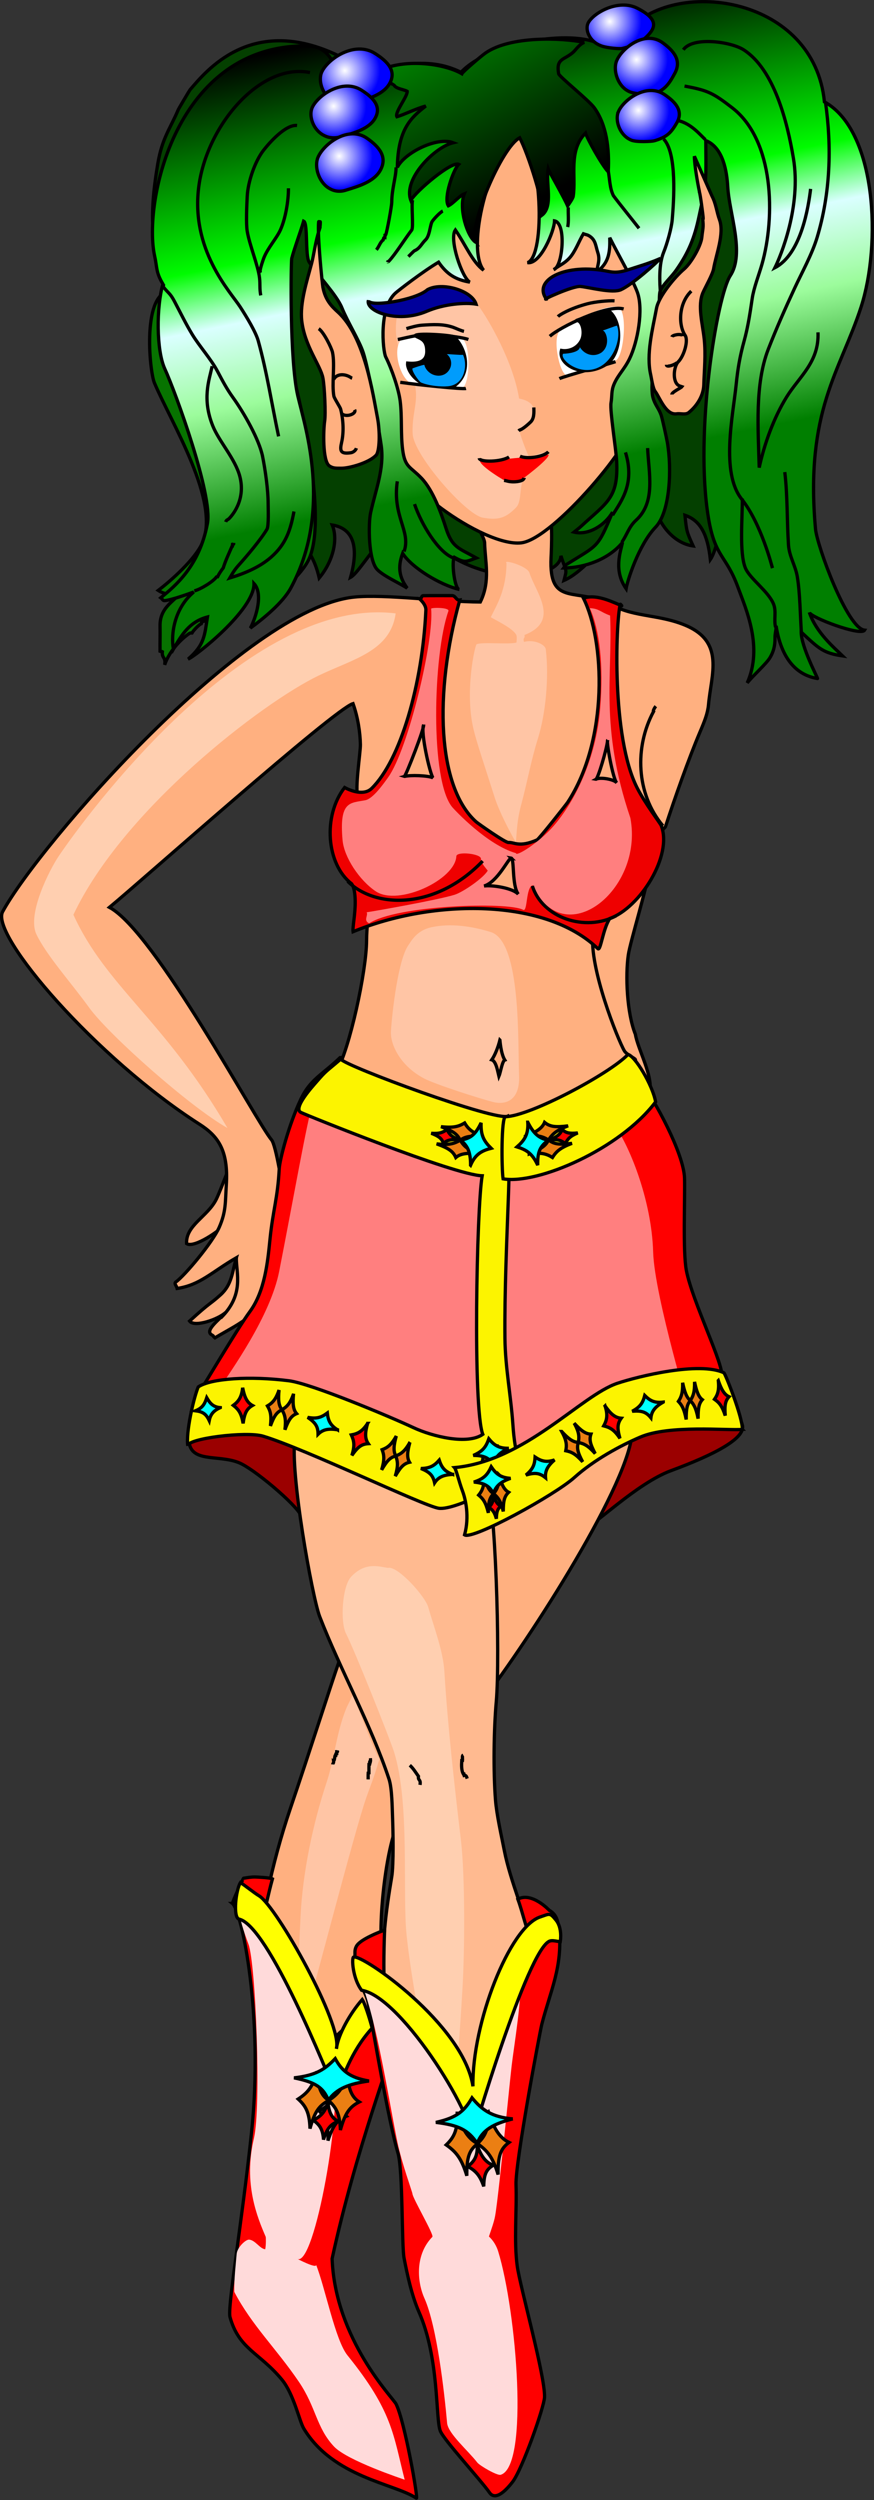 <?xml version="1.0" encoding="UTF-8" standalone="no"?>
<!-- Created with Serif DrawPlus 11, 0, 3, 23 (Feb 25, 14:12:55) (http://www.serif.com) -->

<svg
   xmlns:dc="http://purl.org/dc/elements/1.1/"
   xmlns:cc="http://creativecommons.org/ns#"
   xmlns:rdf="http://www.w3.org/1999/02/22-rdf-syntax-ns#"
   xmlns:svg="http://www.w3.org/2000/svg"
   xmlns="http://www.w3.org/2000/svg"
   xmlns:sodipodi="http://sodipodi.sourceforge.net/DTD/sodipodi-0.dtd"
   xmlns:inkscape="http://www.inkscape.org/namespaces/inkscape"
   version="1.1"
   width="209.957"
   height="599.987"
   id="svg2"
   inkscape:version="0.48.2 r9819"
   sodipodi:docname="elf_girl_red.svg">
  <rect width="100%" height="100%" fill="#333333" stroke="none"/>
  <sodipodi:namedview
     pagecolor="#ffffff"
     bordercolor="#666666"
     borderopacity="1"
     objecttolerance="10"
     gridtolerance="10"
     guidetolerance="10"
     inkscape:pageopacity="0"
     inkscape:pageshadow="2"
     inkscape:window-width="713"
     inkscape:window-height="480"
     id="namedview227"
     showgrid="false"
     fit-margin-top="0"
     fit-margin-left="0"
     fit-margin-right="0"
     fit-margin-bottom="0"
     inkscape:zoom="0.21024124"
     inkscape:cx="124.22642"
     inkscape:cy="277.35606"
     inkscape:window-x="576"
     inkscape:window-y="14"
     inkscape:window-maximized="0"
     inkscape:current-layer="svg2" />
  <defs
     id="defs4">
    <linearGradient
       id="grad_dp_001"
       gradientUnits="userSpaceOnUse"
       x1="448.217"
       y1="330.54"
       x2="388.368"
       y2="36.54">
      <stop
         offset="0"
         stop-color="#007f00"
         id="stop7" />
      <stop
         offset="0.13"
         stop-color="#007f00"
         id="stop9" />
      <stop
         offset="0.27"
         stop-color="#007f00"
         id="stop11" />
      <stop
         offset="0.37"
         stop-color="#007f00"
         id="stop13" />
      <stop
         offset="0.54"
         stop-color="#9cfc9c"
         id="stop15" />
      <stop
         offset="0.65"
         stop-color="#daffff"
         id="stop17" />
      <stop
         offset="0.73"
         stop-color="#00fc00"
         id="stop19" />
      <stop
         offset="1"
         stop-color="black"
         id="stop21" />
    </linearGradient>
    <linearGradient
       id="grad_dp_002"
       gradientUnits="userSpaceOnUse"
       x1="375.799"
       y1="48.308"
       x2="410.967"
       y2="115.809">
      <stop
         offset="0"
         stop-color="#007f00"
         id="stop24" />
      <stop
         offset="1"
         stop-color="black"
         id="stop26" />
    </linearGradient>
    <radialGradient
       id="grad_dp_003"
       gradientUnits="userSpaceOnUse"
       cx="340.172"
       cy="59.733"
       r="14.317">
      <stop
         offset="0"
         stop-color="white"
         id="stop29" />
      <stop
         offset="1"
         stop-color="blue"
         id="stop31" />
    </radialGradient>
    <radialGradient
       id="grad_dp_004"
       gradientUnits="userSpaceOnUse"
       cx="335.615"
       cy="74.189"
       r="13.281">
      <stop
         offset="0"
         stop-color="white"
         id="stop34" />
      <stop
         offset="1"
         stop-color="blue"
         id="stop36" />
    </radialGradient>
    <radialGradient
       id="grad_dp_005"
       gradientUnits="userSpaceOnUse"
       cx="337.912"
       cy="94.468"
       r="13.56">
      <stop
         offset="0"
         stop-color="white"
         id="stop39" />
      <stop
         offset="1"
         stop-color="blue"
         id="stop41" />
    </radialGradient>
    <radialGradient
       id="grad_dp_006"
       gradientUnits="userSpaceOnUse"
       cx="447.86"
       cy="39.793"
       r="12.868">
      <stop
         offset="0"
         stop-color="white"
         id="stop44" />
      <stop
         offset="1"
         stop-color="blue"
         id="stop46" />
    </radialGradient>
    <radialGradient
       id="grad_dp_007"
       gradientUnits="userSpaceOnUse"
       cx="458.731"
       cy="55.295"
       r="12.731">
      <stop
         offset="0"
         stop-color="white"
         id="stop49" />
      <stop
         offset="1"
         stop-color="blue"
         id="stop51" />
    </radialGradient>
    <radialGradient
       id="grad_dp_008"
       gradientUnits="userSpaceOnUse"
       cx="459.496"
       cy="75.873"
       r="12.539">
      <stop
         offset="0"
         stop-color="white"
         id="stop54" />
      <stop
         offset="1"
         stop-color="blue"
         id="stop56" />
    </radialGradient>
  </defs>
  <g
     id="Elfe_Jogdragoon"
     transform="matrix(0.591,0,0,0.591,-118.205,-18.36)">
    <g
       id="dp_group001">
      <path
         id="dp_path002"
         d="m 316.663,247.761 c -0.127,-0.089 9.572,2.416 13.088,18.007 5.512,-6.597 7.825,-15.472 5.293,-21.517 6.672,1.057 11.655,6.176 7.457,21.268 5.036,-2.7 18.23,-29.656 27.5,-19.5 23.16,25.372 57.799,20.769 58,10.749 2.315,7.056 2.503,5.12 1.25,10 13.54,-5.912 30.278,-35.008 35.75,-34.749 1.78,12.462 9.446,19.793 16.75,20.749 -2.704,-5.937 -2.631,-5.925 -3.339,-12.48 6.423,2.167 9.208,7.927 10.339,17.98 11.7,-17.092 18.78,-188.105 18.5,-188.249 -13.603,-6.984 -111.51,11.825 -169.5,-16.251 -35.568,-17.22 -54.155,6.417 -60.5,13.751 -0.226,0.261 -4.648,7.76 -4.75,8 -3.286,7.813 -6.602,11.541 -8.377,22.148 -3.744,22.382 -3.552,38.857 9.207,59.296 6.021,9.645 11.204,23.536 19.097,32.788 1.729,2.026 17.804,20.26 17.668,22.564 -0.332,5.634 1.056,29.934 -1.689,34.136 -1.09,1.665 -5.035,8.641 -6.755,8.05 0.531,5.202 -9.443,7.03 -9.799,12.963 6.443,-1.2 18.075,-4.777 22.332,-9.72 2.068,-2.401 -1.686,-8.835 2.478,-9.983 z"
         inkscape:connector-curvature="0"
         style="fill:#044000;fill-rule:evenodd;stroke:#000000;stroke-width:1.333" />
      <path
         id="dp_path003"
         d="m 296.583,497.163 c -1.271,2.02 -6.882,17.324 -8.674,20.918 -3.502,7.026 -12.461,10.566 -12.06,17.986 3.135,2.049 13.96,-5.746 14.696,-7.03 4.264,-0.686 4.475,-5.77 5.112,-9.452 1.282,-7.402 1.555,-24.852 0.926,-22.422 z"
         inkscape:connector-curvature="0"
         style="fill:#ffb080;fill-rule:evenodd;stroke:#000000;stroke-width:1.333" />
      <path
         id="dp_path004"
         d="m 269.753,149.251 c -12.158,-0.294 -9.053,32.377 -6.98,37.289 6.87,16.283 26.966,48.243 19.468,65.036 -2.962,6.637 -12.602,15.172 -17.92,19.245 9.28,6.082 25.255,-6.89 26.072,-15.554"
         inkscape:connector-curvature="0"
         style="fill:#077300;fill-rule:evenodd;stroke:#000000;stroke-width:1.333" />
      <path
         id="dp_path005"
         d="m 392.5,240.519 c -3.16,-2.902 4.444,8.026 4.5,11.013 0.14,7.491 2.463,15.448 -1.761,23.987 -15.306,-0.043 -38.847,-3.27 -51.239,-2 -44.444,4.552 -128.32,100.82 -142.929,127.786 -5.111,9.434 38.145,59.53 79.929,86.214 7.488,4.782 11.917,10.42 11,24.781 -0.441,6.909 -0.083,10.729 -2.856,17.075 -2.707,6.194 -14.116,19.764 -17.653,22.262 -0.88,0.622 0.314,1.584 0.524,2.64 9.336,-1.38 14.146,-6.753 24.057,-12.472 -1.715,5.916 -1.776,10.859 -6.391,15.032 -4.626,4.184 -3.805,2.622 -12.62,10.682 1.97,2.69 11.76,-0.736 14.675,-3.519 -2.843,3.16 -8.673,7.419 -5.664,9.127 1.047,0.594 0.355,0.464 1.307,1.202 11.509,-6.824 18.089,-8.796 24.621,-24.31 5.393,-12.808 5.659,-19.238 3.5,-32.504 -0.619,-3.8 -3.235,-21.38 -5.147,-23.622 -6.149,-7.209 -47.342,-84.449 -65.853,-94.374 13.561,-11.202 91.407,-80.499 99,-82.74 1.991,5.561 2.907,11.752 3,16.637 0.06,3.175 -2.363,18.385 -0.98,20.949 1.565,3.007 6.053,-0.518 8.212,2.039 8.223,9.745 23.127,11.541 34.891,14.587 4.376,1.133 8.34,-0.51 12.697,1.528 17.884,8.36 39.864,12.16 57.697,5 1.451,-0.583 11.368,-10.38 11.483,-10.735 3.641,-11.26 9.535,-27.885 14,-38.396 1.947,-4.581 3.181,-7.689 3.5,-11.223 1.112,-12.321 6.659,-25.382 -9.309,-32.146 -10.362,-4.39 -20.942,-3.412 -29.274,-8 -14.685,-8.087 -26.414,1.246 -25.417,-19.618 0.104,-2.188 1.059,-20.049 -1.825,-20.882 -5.618,-1.623 -19.623,-1.091 -24.947,1.5 -1.945,0.946 -1.267,2.526 -4.728,2.5 z"
         inkscape:connector-curvature="0"
         style="fill:#ffb080;fill-rule:evenodd;stroke:#000000;stroke-width:1.333" />
      <path
         id="dp_path006"
         d="m 273.507,271.216 c -1.144,3.355 -8.62,5.732 -8.444,14.021 0.072,3.404 -0.055,7.164 0,10.287 0.63,0.241 0.35,-0.113 0.937,0.205 -0.283,2.751 1.493,2.02 0.939,5.327 1.724,-5.195 6.21,-10.188 10.034,-12.761 0.604,-0.407 1.343,-0.047 1.086,-0.191 0.537,-1.027 2.946,-3.524 3.776,-3.753 0.305,-0.594 -0.047,-0.315 0.205,-0.938 2.26,0.128 2.744,-1.766 4.601,-1.998 0,0.304 0,-1.067 0,-0.763 0.924,-0.127 0.918,-0.019 1.876,-0.053"
         inkscape:connector-curvature="0"
         style="fill:#077300;fill-rule:evenodd;stroke:#000000;stroke-width:1.333" />
      <path
         id="dp_path007"
         d="m 277.251,608.268 c -0.343,1.103 -0.456,8.347 -0.25,9.265 1.736,7.72 13.41,3.947 21.307,8.042 7.063,3.661 24.303,18.373 24.443,21.944 0.902,-0.308 2.66,-2.614 2.674,-3.216 0.144,-6.338 2.068,-12.358 1.576,-18.451 -0.224,-2.783 -0.36,-6.861 -1.474,-8.765 -0.716,-1.223 -3.579,-5.596 -4.003,-5.796 -6.832,-3.216 -21.987,-5.09 -30.083,-3.648 -4.256,0.757 -8.688,2.872 -14.19,0.625 z"
         inkscape:connector-curvature="0"
         style="fill:#9b0000;fill-rule:evenodd;stroke:#000000;stroke-width:1.333" />
      <path
         id="dp_path008"
         d="m 319.477,122.981 c -4.761,9.962 -3.594,48.358 -0.937,58.147 4.281,15.773 14.523,61.615 6.911,77.251 -3.918,8.046 -16.346,16.372 -19.932,23.1 0.078,-3.151 4.465,-8.294 3.638,-13.078"
         inkscape:connector-curvature="0"
         style="fill:#077300;fill-rule:evenodd;stroke:#000000;stroke-width:1.333" />
      <path
         id="dp_path009"
         d="m 501.751,609.768 c 1.477,5.361 -11.631,12.096 -29,18.5 -13.982,5.155 -31.747,22.865 -33,21.751 -3.971,-3.532 1.134,-32.187 4.318,-36.591 1.378,-1.904 3.223,-6.504 7.052,-6.515 9.207,-0.026 49.836,3.73 50.63,2.855 z"
         inkscape:connector-curvature="0"
         style="fill:#9b0000;fill-rule:evenodd;stroke:#000000;stroke-width:1.333" />
      <g
         id="dp_group010">
        <path
           id="dp_path011"
           d="m 341.344,694.852 c -1.095,3.123 -2.296,7.451 -3.461,10.757 -3.388,9.61 -12.036,36.884 -19.862,59.85 -15.388,45.158 -19.081,96.24 -10.201,98.78 3.02,0.864 4.179,12.146 5.728,14.369 0.368,0.527 0.26,0.928 0.432,1.547 2.989,0.236 5.673,1.029 9.127,-0.319 7.573,-2.955 13.289,-3.285 18.322,-11.907 0.636,-1.088 4.936,-5.568 5.347,-7.298 1.128,-4.762 7.365,-12.403 7.667,-17.516 0.47,-7.98 3.16,-8.555 1.278,-16.634 -2.482,-10.662 0.638,-43.236 6.071,-55.272 3.212,-7.114 5.6,-12.952 7.551,-19.224 1.558,-5.012 2.837,-10.301 4.034,-16.744 1.362,-7.325 -0.361,-23.304 -4.557,-30.296 -2.811,-4.684 -15.268,-10.33 -19.371,-11.013 -2.245,-0.373 -4.881,0.167 -8.105,0.92 z"
           inkscape:connector-curvature="0"
           style="fill:#ffb080;fill-rule:evenodd;stroke:#000000;stroke-width:1.333" />
        <path
           id="dp_path012"
           d="m 456.999,611.784 c -0.083,20.135 -40.96,84.045 -61.712,111.031 -1.458,-4.424 -1.168,-7.444 -3.494,-12.399 -6.433,-13.712 -2.846,-34.141 -3.804,-49.403 -0.425,-6.77 3.758,-14.717 8.42,-19.948 4.9,-5.498 13.887,-9.954 19.15,-15.714 1.952,-2.136 6.89,-6.792 9.968,-8.24 0.748,-0.352 9.77,-5.623 10.162,-5.646 5.276,-0.302 15.355,-0.909 21.31,0.319 z"
           inkscape:connector-curvature="0"
           style="fill:#ffb080;fill-rule:evenodd;stroke:#000000;stroke-width:1.333" />
        <path
           id="dp_path013"
           d="m 319.939,614.979 c -2.252,13.417 7.005,64.753 10.012,72.53 8.262,21.371 20.961,44.11 28.194,66.052 1.222,3.704 1.267,11.616 1.41,15.072 0.222,5.367 0.509,19.674 -0.319,24.57 -4.791,28.305 -7.115,56.02 9.643,81.58 3.2,4.881 13.062,21.458 18.278,22.976 3.11,0.904 12.092,-0.08 14.756,-2.499 0.122,-0.111 13.686,-31.109 14.294,-33.399 1.39,-5.229 1.814,-11.841 1.814,-18.24 0,-4.522 -0.201,-16.454 -1.31,-21.393 -2.927,-13.023 -9.284,-27.287 -11.703,-39.665 -1.153,-5.903 -3.124,-14.479 -3.6,-20.57 -0.908,-11.634 -0.689,-28.609 0.32,-39.918 1.641,-18.39 -0.352,-83.964 -4.153,-90.163 -3.626,-5.911 -18.73,-16.684 -26.036,-20.287 -6.27,-3.09 -22.298,-5.897 -29.555,-5.592 -2.028,0.086 -16.1,2.03 -17.959,2.876 -1.89,0.862 -3.938,5.186 -4.086,6.07 z"
           inkscape:connector-curvature="0"
           style="fill:#ffba90;fill-rule:evenodd;stroke:#000000;stroke-width:1.333" />
        <path
           id="dp_path014"
           d="m 357.319,667.695 c -0.622,-0.096 -1.242,-0.208 -1.856,-0.324 -4.984,-0.94 -8.728,-0.159 -12.666,3.897 -3.714,3.827 -4.568,18.484 -2.121,23.205 3.381,6.526 17.929,42.96 19.519,48.056 6.513,20.887 3.324,57.128 5.086,74.318 1.222,11.916 4.482,31.592 7.29,43.64 0.504,2.161 2.693,9.853 4.237,11.886 1.852,2.44 5.511,5.468 7.94,3.722 1.108,-0.796 3.008,-33.612 3.241,-37.474 0.894,-14.73 1.13,-45.501 -0.638,-60.382 -2.57,-21.624 -5.388,-46.531 -6.71,-68.339 -0.517,-8.54 -4.206,-17.849 -6.574,-26.231 -1.224,-4.332 -11.962,-16.328 -16.11,-15.974 -0.254,0.021 -0.008,0.097 -0.638,0 z"
           inkscape:connector-curvature="0"
           style="fill:#ffcfb0;fill-rule:evenodd" />
        <path
           id="dp_path015"
           d="m 343.251,719.519 c -1.988,4.509 -1.927,3.512 -3.504,7.968 -3.082,8.709 -4.17,18.889 -6.89,27.06 -5.646,16.968 -9.828,36.898 -10.682,54.676 -0.866,18.017 -1.606,35.76 -1.278,53.866 0.543,-5.437 2.755,-11.502 4.348,-16.804 2.512,-8.358 18.978,-71.721 23.447,-84.66 2.363,-6.84 2.712,-6.785 5.559,-16.357 -2.135,-2.576 -8.135,-20.116 -11,-25.749 z"
           inkscape:connector-curvature="0"
           style="fill:#ffc5a5;fill-rule:evenodd" />
        <g
           id="dp_group016">
          <path
             id="dp_path017"
             d="m 337.191,741.817 c -0.071,0.382 0.218,0.708 -0.32,0.65 0,0.285 0,0.321 0,0.606 -0.539,-0.022 -0.248,0.252 -0.319,0.651 -0.633,-0.216 -0.395,2.429 -0.959,2.256 0.15,1.133 -0.266,0.9 -0.32,1.588"
             inkscape:connector-curvature="0"
             style="fill:none;stroke:#000000;stroke-width:1.333" />
          <path
             id="dp_path018"
             d="m 366.584,747.887 c 1.421,1.261 2.385,2.924 3.504,4.473 -0.193,1.992 1.031,0.996 0.649,3.515"
             inkscape:connector-curvature="0"
             style="fill:none;stroke:#000000;stroke-width:1.333" />
          <path
             id="dp_path019"
             d="m 388.309,743.733 c -0.568,0.308 -0.229,1.415 -0.32,2.23 -0.205,0.018 -0.074,0.005 -0.288,0.008 -0.125,2.266 -0.108,4.056 0.608,5.428 0.214,0.005 0.078,10e-4 0.294,0.002 0.077,0.256 -0.026,0.383 0.05,0.639 0.923,-0.221 1.055,0.708 1.254,1.279"
             inkscape:connector-curvature="0"
             style="fill:none;stroke:#000000;stroke-width:1.333" />
          <path
             id="dp_path020"
             d="m 351.248,745.651 c -0.296,0.009 -0.332,-0.019 -0.639,0.013 -0.018,0.279 0.038,0.345 -0.025,0.625 -0.535,-0.236 -0.2,0.971 -0.295,1.254 -0.213,0.062 -0.126,0.009 -0.3,0.025 -0.042,1.164 -0.006,2.337 -0.018,3.484 -0.198,0.073 -0.134,0.009 -0.296,0.029 -0.056,0.974 -0.008,1.587 -0.024,2.556"
             inkscape:connector-curvature="0"
             style="fill:none;stroke:#000000;stroke-width:1.333" />
        </g>
      </g>
      <path
         id="dp_path021"
         d="m 463.708,384.948 c -0.303,5.117 -7.513,28.432 -8.307,33.865 -1.229,8.42 -0.609,23.571 2.876,32.27 0.987,6.124 7.443,17.302 5.751,23.641 -0.392,1.471 -4.329,6.836 -5.944,5.196 -4.255,-4.32 -10.68,-10.38 -13.055,-14.437 -2.745,-4.694 -2.425,-11.539 -6.268,-15.588 -22.425,-23.632 7.644,-76.095 24.947,-64.947 z"
         inkscape:connector-curvature="0"
         style="fill:#ffb080;fill-rule:evenodd;stroke:#000000;stroke-width:1.333" />
      <path
         id="dp_path022"
         d="m 410.613,64.767 c -0.797,-0.241 -2.99,-0.128 -4.054,1.172 -1.911,2.333 -7.027,3.928 -8.767,5.911 -9.032,10.284 -21.773,20.232 -27.675,33.027 -1.653,3.584 -3.142,5.857 -4.362,9.876 -1.702,5.603 -3.308,10.796 -5.942,16.155 -2.37,4.822 -7.417,11.758 -7.618,17.782 -0.324,9.714 -0.926,23.508 -0.51,32.542 0.235,5.084 2.431,13.941 3.316,19.082 0.347,2.016 8.292,12.476 7.211,14.914 -4.281,9.648 34.153,38.084 49.677,36.274 13.235,-1.542 47.463,-42.878 44.898,-48.686 -1.53,-3.463 5.566,-12.514 5.612,-13.787 0.348,-9.691 -0.69,-20.357 0.733,-30.367 1.595,-11.212 3.081,-20.549 -0.327,-32.013 -0.694,-2.339 -1.224,-5.305 -2.862,-8.152 -8.058,-14.004 -18.92,-35.427 -30.196,-47.103 -1.464,-1.516 -9.56,-4.609 -11.482,-5.351 -2.208,-0.853 -3.941,-0.451 -7.652,-1.276 z"
         inkscape:connector-curvature="0"
         style="fill:#ffb080;fill-rule:evenodd;stroke:#000000;stroke-width:1.333" />
      <path
         id="dp_path023"
         d="m 349.332,396.769 c 0.649,5.788 -0.308,10.848 -0.32,16.202 -0.028,12.202 -6.821,44.049 -12.46,53.752 -0.593,1.02 -1.373,2.021 -0.577,2.889 1.776,1.939 7.844,4.983 9.474,5.383 9.855,2.421 19.104,4.898 28.906,6.385 8.286,1.256 17.433,3.301 25.656,5.531 7.325,1.988 18.177,2.972 24.574,3.468 6.451,0.5 12.668,-5.719 18.088,-6.58 0.404,-0.064 6.858,-2.978 6.944,-3.643 0.167,-1.299 0.588,-2.572 2.247,-4.104 2.667,-2.464 7.247,-12.099 6.413,-14.719 -0.18,-0.568 -3.57,-2.004 -4.473,-3.529 -2.588,-4.373 -14.432,-33.915 -12.779,-47.616 0.2,-1.659 -0.245,-9.577 -0.64,-10.863 -3.208,-10.456 -9.026,-14.933 -20.05,-18.592 -3.526,-1.169 -9.651,-4.153 -12.523,-4.412 -11.637,-1.05 -25.612,3.951 -35.989,8.18 -5.47,2.23 -12.664,5.7 -17.002,8.375 -1.508,0.931 -4.972,4.6 -5.489,7.088"
         inkscape:connector-curvature="0"
         style="fill:#ffb080;fill-rule:evenodd;stroke:#000000;stroke-width:1.333" />
      <path
         id="dp_path024"
         d="m 466.584,317.855 c -0.491,0.556 -1.261,1.961 -0.959,2.19 -7.677,14.312 -7.14,33.256 3.834,46.372"
         inkscape:connector-curvature="0"
         style="fill:none;stroke:#000000;stroke-width:1.333" />
      <path
         id="dp_path025"
         d="m 365.945,414.98 c 1.226,-1.764 3.39,-6.029 9.266,-7.349 7.801,-1.752 16.534,-0.486 24.28,1.917 12.548,3.892 10.926,45.459 11.502,58.147 0.47,10.333 -5.481,12.162 -10.58,10.862 -5.081,-1.296 -23.284,-7.056 -28.078,-9.584 -9.575,-5.046 -13.763,-13.744 -13.419,-19.169 0.529,-8.359 2.995,-29.015 7.029,-34.824 z"
         inkscape:connector-curvature="0"
         style="fill:#ffc5a5;fill-rule:evenodd" />
      <path
         id="dp_path026"
         d="m 405.881,259.708 c -0.084,11 -3.921,16.928 -6.39,21.985 1.482,0.972 8.489,4.191 10.224,6.928 0.448,0.707 0.376,1.607 0.234,3.355 -2.644,0.915 -14.098,-0.324 -16.209,0.709 -0.655,0.322 -4.911,19.095 -1.277,34.435 1.278,5.399 4.576,15.032 8.625,27.796 1.732,5.461 6.151,14.023 8.627,18.216 0.372,-4.437 0.396,-8.901 2.236,-15.66 2.253,-8.276 3.956,-17.768 6.709,-26.519 3.14,-9.985 4.565,-24.789 3.196,-36.242 -0.224,-1.879 -4.611,-4.098 -8.856,-2.992 -0.567,-1.968 0.547,-1.131 0.2,-2.8 14.684,-5.762 4.549,-17.26 2.011,-25.25 -0.899,-2.828 -10.975,-5.602 -9.33,-3.961 z"
         inkscape:connector-curvature="0"
         style="fill:#ffc5a5;fill-rule:evenodd" />
      <path
         id="dp_path027"
         d="m 360.833,280.155 c -2.114,15.341 -17.185,18.45 -31.31,25.24 -22.906,11.009 -79.464,54.294 -99.68,97.125 13.398,29.325 36.906,42.564 62.62,86.605 -15.031,-8.409 -48.183,-37.784 -56.231,-48.906 -7.365,-10.179 -17.287,-21.148 -21.405,-29.712 -4.002,-8.32 5.584,-26.631 8.945,-31.63 10.271,-15.272 76.472,-106.173 137.061,-98.722 z"
         inkscape:connector-curvature="0"
         style="fill:#ffcfb0;fill-rule:evenodd" />
      <path
         id="dp_path028"
         d="m 403.2,453.419 c -0.689,2.762 -1.932,6.033 -3.308,8.022 1.82,0.544 2.484,5.019 2.908,6.723 0.623,-1.449 1.36,-6.284 2.4,-6.645 -1.269,-2.084 -1.745,-5.515 -2,-8.1 z"
         inkscape:connector-curvature="0"
         style="fill:#ffb080;fill-rule:evenodd;stroke:#000000;stroke-width:1.333" />
      <path
         id="dp_path029"
         d="m 289.695,566.296 c 9.765,-9.551 6.296,-18.235 6.377,-24.491"
         inkscape:connector-curvature="0"
         style="fill:none;stroke:#000000;stroke-width:1.333" />
      <path
         id="dp_path030"
         d="m 394.4,155.119 c 4.329,5.778 14.303,23.201 16.6,37.8 10.144,1.821 5.899,10.58 0.2,13 -0.401,0.17 3.393,10.348 3.8,10.4 2.157,0.278 5.491,-2.292 7.4,-1.2 0.152,0.086 -1.496,1.285 -2.2,2.2 -2.536,3.289 -3.819,4.072 -7,7.8 -2.304,2.701 -0.892,9.413 -3.393,11.997 -4.324,4.468 -7.444,5.245 -13.59,4.153 -6.841,-1.216 -28.03,-25.36 -28.466,-34 -0.488,-9.665 3.49,-14.405 -0.25,-23.558 -1.372,-3.356 -9.162,-11.842 -5.701,-26.392 1.163,-4.887 10.465,-7.051 14.397,-7.3 3.1,-0.198 4.452,0.029 7.391,0.5 4.417,0.708 7.937,0.762 10.812,4.6 z"
         inkscape:connector-curvature="0"
         style="fill:#ffc5a5;fill-rule:evenodd" />
      <path
         id="dp_path031"
         d="m 427.375,165.619 c -3.003,3.604 0.505,18.868 3.478,17.854 3.902,-1.329 17.304,-5.288 19.36,-6.01 3.407,-1.198 5.347,-21.664 0.46,-21.868 -7.804,-0.326 -21.597,8.458 -23.298,10.024 z"
         inkscape:connector-curvature="0"
         style="fill:#ffffff;fill-rule:evenodd" />
      <path
         id="dp_path032"
         d="m 364.537,168.116 c -6.269,2.343 -1.837,18.255 3.454,18.797 7.405,0.76 15.549,1.978 19.82,1.535 3.186,-0.331 3.928,-18.793 -0.511,-20.204 -3.879,-1.232 -19.311,-0.989 -22.763,-0.128 z"
         inkscape:connector-curvature="0"
         style="fill:#ffffff;fill-rule:evenodd" />
      <g
         id="dp_group033">
        <path
           id="dp_path034"
           d="m 339.225,460.519 c -0.325,0 -0.649,0 -0.974,0 -7.275,7 -12.139,8.785 -16,17 -4.878,10.376 -8.547,24.337 -8.75,28.249 -0.612,11.857 -2.566,16.769 -3.75,28.537 -0.923,9.172 -2.094,21.063 -8.155,29.336 -5.387,7.354 -18.748,30.195 -21.257,33.79 -0.994,1.422 -1.031,4.01 0.684,4.308 9.184,1.593 25.152,8.221 35.1,9.665 15.262,2.217 31.64,5.201 47.477,6.664 9.088,0.84 22.308,0.988 31.955,0.432 7.544,-0.435 15.989,-0.025 23.769,-1.232 11.439,-1.773 24.713,-4.595 36.535,-7.428 6.578,-1.577 15.461,-7.827 22.038,-9.285 6.044,-1.34 12.703,-4.136 15.354,-10.776 1.424,-3.566 -11.827,-30.246 -14.25,-42.782 -1.484,-7.676 -0.521,-29.544 -0.75,-37.478 -0.298,-10.3 -12.743,-32.691 -16.75,-37.5 -2.706,-3.25 -7.833,2.837 -11.804,6.606 -3.032,2.879 -9.124,8.254 -12.397,10.05 -2.199,1.205 -10.287,6.229 -11.592,6.278 -5.843,0.219 -55.7,-8.348 -58.716,-10.217 -6.541,-4.055 -14.161,-7.773 -20.916,-11.78 -1.365,-0.809 -7.047,-6.069 -7.963,-7.019"
           inkscape:connector-curvature="0"
           style="fill:#ff0000;fill-rule:evenodd;stroke:#000000;stroke-width:1.333" />
        <path
           id="dp_path035"
           d="m 327.001,479.519 c -2.14,6.614 -7.845,38.897 -13.5,67.749 -3.586,18.301 -19.642,40.496 -24.75,48.251 10.442,3.944 99.568,33.532 108.75,34 7.44,0.378 79.738,-34.763 81.023,-30.735 3.219,10.085 -12.503,-41.028 -13.023,-59.265 -0.614,-21.566 -10.078,-44.335 -16.25,-52.251 -1.652,0.453 -121.374,-10.459 -122.25,-7.749 z"
           inkscape:connector-curvature="0"
           style="fill:#ff7f7f;fill-rule:evenodd" />
      </g>
      <path
         id="dp_path036"
         d="m 406.501,484.268 c 0.859,-0.496 0.603,20.485 0.198,31.607 -0.683,18.716 -1.635,39.818 -1.448,58.597 0.118,11.896 2.444,23.317 3.25,35.296 0.351,5.211 1.184,12.199 3.5,18.751 -2.23,1.808 -9.021,5.896 -14.546,8.656 -7.376,3.684 -15.619,6.937 -19.204,6.344 -6.486,-1.074 -54.192,-24.116 -71.25,-29.251 -6.926,-2.085 -31.108,0.979 -30.64,3.933 -0.874,-5.301 2.292,-19.236 4.218,-23.933 5.058,-3.501 21.192,-4.505 36.922,-2.5 8.975,1.144 40.848,14.483 50.496,18.996 7.856,3.675 22.084,7.1 28.254,2.755 -4.079,-10.432 -2.499,-92.2 -0.25,-105 -11.265,-0.255 -72.222,-24.923 -73.744,-25.751 -3.238,-1.763 4.867,-10.62 6.494,-12.5 4.086,-4.723 3.726,-3.915 9.773,-9.136 1.353,2.667 63.636,25.644 67.977,23.136 z"
         inkscape:connector-curvature="0"
         style="fill:#fcf400;fill-rule:evenodd;stroke:#000000;stroke-width:1.333" />
      <g
         id="dp_group037">
        <path
           id="dp_path038"
           d="m 400.703,626.384 c 0.272,2.651 -0.314,3.861 -1.364,5.137 1.525,0.807 2.45,1.654 3.434,4.25 -0.208,-2.819 0.1,-4.026 1.348,-5.206 -1.568,-0.51 -2.484,-1.882 -3.418,-4.181 z"
           inkscape:connector-curvature="0"
           style="fill:#ff0000;fill-rule:evenodd;stroke:#000000;stroke-width:1.333" />
        <g
           id="dp_group039">
          <path
             id="dp_path040"
             d="m 396.231,619.341 c 0.492,4.046 -0.174,5.851 -1.416,7.724 1.956,1.323 3.162,2.668 4.542,6.678 -0.42,-4.299 -0.102,-6.114 1.394,-7.83 -1.994,-0.874 -3.219,-3.018 -4.52,-6.572 z"
             inkscape:connector-curvature="0"
             style="fill:#eb7f13;fill-rule:evenodd;stroke:#000000;stroke-width:1.333" />
          <path
             id="dp_path041"
             d="m 402.107,618.201 c 0.492,4.047 -0.174,5.852 -1.416,7.726 1.956,1.322 3.162,2.666 4.542,6.677 -0.42,-4.3 -0.102,-6.113 1.394,-7.829 -1.995,-0.875 -3.219,-3.019 -4.52,-6.574 z"
             inkscape:connector-curvature="0"
             style="fill:#eb7f13;fill-rule:evenodd;stroke:#000000;stroke-width:1.333" />
        </g>
        <path
           id="dp_path042"
           d="m 406.841,619.16 c -4.108,0.143 -6.052,-1.335 -8.138,-3.831 -1.116,3.176 -2.35,5.043 -6.31,6.742 4.379,0.026 6.288,0.9 8.246,3.81 0.649,-3.322 2.704,-5.078 6.202,-6.721 z"
           inkscape:connector-curvature="0"
           style="fill:#00ffff;fill-rule:evenodd;stroke:#000000;stroke-width:1.333" />
      </g>
      <g
         id="dp_group043">
        <path
           id="dp_path044"
           d="m 370.561,274.205 c -0.704,-0.438 2.671,1.956 2.551,4.599 -1.353,29.945 -10.328,61.02 -22.073,72.457 -2.455,2.391 -6.456,1.556 -9.215,0.422 -0.664,-0.274 -1.256,-0.563 -1.737,-0.83 -8.935,11.479 -7.452,31.195 2.84,39.084 1.048,1.462 1.412,4.084 1.461,6.992 0.091,5.364 -1.143,10.686 -0.867,12.48 32.782,-13.462 78.166,-13.633 99.498,6.888 1.161,1.118 1.986,-7.822 4.838,-12.245 12.328,-4.367 25.7,-25.695 20.907,-37.755 -0.336,-0.846 -6.692,-9.184 -9.819,-15.384 -10.39,-20.602 -8.608,-66.693 -6.858,-74.358 0.129,-0.568 0.798,1.008 0.617,0.456 -1.777,-0.679 -3.923,-1.687 -6.239,-2.456 -2.962,-0.984 -6.208,-1.583 -9.322,-0.608 8.648,17.252 10.324,57.341 -6.378,82.912 -0.496,0.76 -11.649,14.918 -12.474,15.28 -7.303,3.2 -9.276,0.842 -11.6,1.046 -1.243,0.11 -12.41,-7.737 -13.17,-8.418 -15.672,-14.055 -17.237,-52.032 -6.633,-90.032 -1.427,0.252 -1.679,-1.816 -3.121,-1.806 -2.556,0.019 -8.667,-0.038 -11.776,0.035 -0.758,0.017 -0.528,1.344 -1.43,1.241 z"
           inkscape:connector-curvature="0"
           style="fill:#ef0000;fill-rule:evenodd;stroke:#000000;stroke-width:1.333" />
        <path
           id="dp_path045"
           d="m 456.251,363.268 c 5.505,29.488 -27.323,54.961 -39.75,27.251 -2.837,0.976 -1.976,11.024 -3.85,10 -6.171,-3.37 -51.55,-1.876 -62.591,5.5 -2.496,-1.164 -0.288,-3.236 -1.017,-4.5 2.816,-0.387 28.557,-4.923 35.697,-7.096 3.409,-1.038 11.781,-6.79 13.511,-9.814 -1.224,-1.596 -2.759,-3.136 -2.75,-4.841 0.012,-2.06 -9.897,-3.113 -10,-1 -0.466,9.564 -23.601,20.376 -32.75,14.251 -6.65,-4.452 -12.874,-13.83 -13.5,-20.751 -1.459,-16.104 3.14,-15.048 9.25,-16.249 3.14,-0.616 7.362,-6.616 9.25,-9.251 8.316,-11.605 18.746,-55.823 17.5,-68.5 -0.056,-0.567 7.58,-0.599 7.028,0.944 -6.196,17.296 -7.652,69.221 1.722,79.807 0.915,1.032 13.959,15.125 25.75,18.5 -0.008,1.608 9.504,-4.41 15.25,-11 8.736,-10.018 17.4,-27.574 19,-48.251 1.342,-17.327 -0.19,-31.101 -4.25,-40.249 3.768,0.149 4.289,1.601 8.25,3 1.12,24.457 -4.361,44.97 8.25,82.249 z"
           inkscape:connector-curvature="0"
           style="fill:#ff7f7f;fill-rule:evenodd" />
      </g>
      <g
         id="dp_group046">
        <path
           id="dp_path047"
           d="m 407.8,379.519 c -1.025,-0.171 -5.519,9.742 -11.04,11.33 3.135,-0.473 11.648,0.774 13.908,3.318 -2.644,-3.527 -1.519,-14.424 -2.868,-14.648 z"
           inkscape:connector-curvature="0"
           style="fill:#ffb080;fill-rule:evenodd;stroke:#000000;stroke-width:1.333" />
        <path
           id="dp_path048"
           d="m 372.2,325.419 c 0.199,0.55 -1.523,5.525 -3.405,10.488 -2.004,5.281 -4.191,10.55 -4.443,10.464 2.288,-0.651 9.801,-0.399 11.648,0.548 -1.253,-1.663 -5.135,-18.68 -3.8,-21.5 z"
           inkscape:connector-curvature="0"
           style="fill:#ffb080;fill-rule:evenodd;stroke:#000000;stroke-width:1.333" />
        <path
           id="dp_path049"
           d="m 447,331.619 c -0.357,3.756 -4.055,16.046 -4.8,15.897 1.759,-1.016 7.488,0.035 8.465,1.403 -1.47,-1.404 -4.302,-16.784 -3.665,-17.3 z"
           inkscape:connector-curvature="0"
           style="fill:#ffb080;fill-rule:evenodd;stroke:#000000;stroke-width:1.333" />
      </g>
      <path
         id="dp_path050"
         d="m 341.3,388.919 c 11.231,11.15 35.727,11.701 54.9,-8.2"
         inkscape:connector-curvature="0"
         style="fill:none;stroke:#000000;stroke-width:1.333" />
      <path
         id="dp_path051"
         d="m 416.4,390.819 c 4.107,13.078 21.551,18.765 34.1,12.1"
         inkscape:connector-curvature="0"
         style="fill:none;stroke:#000000;stroke-width:1.333" />
      <path
         id="dp_path052"
         d="m 455.251,459.268 c 2.768,0.419 10.033,12.389 11.25,19.251 -14.508,19.181 -47.873,33.613 -62,31.249 -0.622,-3.847 -0.8,-25.213 1,-25.249 9.962,-0.196 42.403,-17.498 49.75,-25.251 z"
         inkscape:connector-curvature="0"
         style="fill:#fcf400;fill-rule:evenodd;stroke:#000000;stroke-width:1.333" />
      <path
         id="dp_path053"
         d="m 501.751,611.519 c -6.256,0.494 -29.707,-1.911 -41.423,3.086 -8.027,3.424 -18.795,9.208 -26.827,16.414 -8.009,7.184 -41.358,25.453 -44.664,23.326 2.058,-7.425 0.408,-14.524 -0.836,-17.826 -1.45,-3.851 -2.549,-8.715 -3.25,-9.5 28.785,-2.636 51.317,-29.282 66.25,-34.251 8.474,-2.82 33.274,-8.927 43.25,-4.249 0.533,0.25 7.726,18.281 7.5,23 z"
         inkscape:connector-curvature="0"
         style="fill:#fcf400;fill-rule:evenodd;stroke:#000000;stroke-width:1.333" />
      <path
         id="dp_path054"
         d="m 294.501,804.017 c 3.794,3.103 12.766,45.804 7.75,93 -3.936,37.039 -9.85,71.02 -8.75,74.972 3.623,13.014 11.81,14.263 21,25.279 4.97,5.952 7.158,16.952 9,20.002 12.008,19.85 36.934,22.3 45.75,28.25 0.857,0.63 -4.704,-31.16 -8.25,-38.25 -1.23,-2.46 -24.738,-26.187 -26,-59.002 9.552,-43.963 24.504,-82.955 27,-92.5 0.558,-2.131 3.034,-4.671 0.963,-5.421 -0.639,-0.231 -0.699,-0.742 -1.164,-1.236 -3.785,3.184 -13.393,-9.238 -34.299,19.657 -4.716,-17.6 -13.573,-53.52 -20.75,-58.751 1.244,-4.374 2.37,-10.098 4,-16 -0.791,-0.441 -5.675,-0.716 -6.966,-0.749 -1.681,-0.044 -3.118,0.253 -4.784,0.5 -0.13,0.02 -4.756,10.04 -4.5,10.249 z"
         inkscape:connector-curvature="0"
         style="fill:#ff0000;fill-rule:evenodd;stroke:#000000;stroke-width:1.333" />
      <path
         id="dp_path055"
         d="m 423.251,806.768 c 2.561,1.496 3.548,3.593 4,7.885 1.569,14.922 -3.56,24.95 -7,38.364 -0.859,3.352 -10.803,56.363 -10.5,65.136 0.373,10.827 -0.906,22.828 0.5,33.128 1.105,8.103 11.398,44.835 11.098,53.189 -0.144,4 -9.073,29.4 -13.014,34.46 -2.016,2.59 -6.735,8.09 -9.351,4.32 -3.381,-4.87 -18.496,-21.32 -19.983,-24.98 -2.041,-5.03 -0.322,-29.423 -8.75,-48.502 -2.868,-6.493 -4.754,-15.248 -6,-21.749 -1.016,-5.3 -0.403,-35.63 -2.5,-42.751 -3.92,-13.309 -9.784,-48.427 -12.024,-60.536 -0.834,-4.507 -3.302,-6.819 -4.466,-11.584 -0.478,-1.96 -1.194,-4.768 -1.01,-7.167 0.141,-1.841 -0.254,-2.91 0.605,-4.568 1.044,-2.016 5.616,-4.394 11.473,-6.601 -0.386,11.132 -0.35,17.059 -0.078,23.956 4.617,-0.725 28.493,31.84 36,42.249 5.681,-21.234 16.897,-57.065 23.75,-62 -2.161,-4.692 -3.553,-11.46 -5.5,-16.749 5.639,-3.055 12.676,4.42 12.75,4.5 z"
         inkscape:connector-curvature="0"
         style="fill:#ff0000;fill-rule:evenodd;stroke:#000000;stroke-width:1.333" />
      <path
         id="dp_path056"
         d="m 344.751,832.017 c 7.165,11.592 13.016,50.508 16.75,68.751 1.735,8.472 6.098,20.389 6.16,21.16 0.156,1.912 8.867,16.683 8.09,17.476 -7.027,7.173 -6.27,18.091 -3.251,24.864 5.145,11.547 8.135,38.382 9.249,50.752 0.383,4.25 8.596,11.26 12.251,16 1.008,1.3 8.087,5.41 9.5,5 11.693,-3.37 6.473,-66.435 -0.999,-90.752 -0.705,-2.297 -2.053,-4.463 -3.75,-6.009 0.921,-2.815 2.025,-5.722 2.5,-8.288 0.826,-4.468 2.766,-22.862 4.388,-38.56 1.054,-10.215 1.973,-19.288 2.362,-22.643 0.791,-6.82 4.743,-31.041 3,-32.841 -0.486,-0.504 -0.622,-0.846 -1.038,-1.41 -0.662,0.454 -1.03,0.628 -1.652,1.132 -0.395,0.32 -12.6,29.943 -13.415,32.736 -0.544,1.867 -2.307,10.403 -2.395,10.522 -0.401,0.538 -0.606,0.805 -1.01,1.341 -2.767,-4.64 -4.716,-9.191 -8.184,-14.592 -2.102,-3.272 -3.591,-3.351 -4.82,-7.417 -0.635,-2.096 -4.384,-7.154 -6.274,-9.067 -4.452,-4.509 -9.044,-9.4 -13.837,-14.279 -0.193,-0.197 -6.465,-3.56 -7.559,-3.876 -0.486,-0.14 -3.874,0.09 -6.066,0 z"
         inkscape:connector-curvature="0"
         style="fill:#ffdada;fill-rule:evenodd" />
      <path
         id="dp_path057"
         d="m 296.751,804.768 c 0.418,4.867 2.376,10.784 4.25,15.749 2.952,7.819 5.275,65.924 2.207,78.946 -4.316,18.32 1.387,32.004 4.793,39.89 0.118,0.271 0.147,3.498 -0.185,5.078 -2.175,-0.17 -4.005,-3.708 -6.565,-3.914 -1.278,-0.102 -4.814,3.043 -5.043,5.836 -0.256,3.134 -1.148,10.828 -0.957,15.415 7.138,13.608 17.074,22.976 26.25,36.5 7.075,10.432 7.012,18.512 14.25,26.252 5.382,5.75 27.972,13.21 28.749,13.5 -4.687,-18.39 -4.904,-27.8 -23.249,-50.503 -5.008,-6.198 -9.155,-27.852 -12.75,-36.748 0.191,1.674 -7.75,-2.501 -7.75,-2.501 7.18,4.297 18.984,-64.201 14.5,-75.251 -4.48,-11.04 -25.195,-68.338 -38,-68.5 z"
         inkscape:connector-curvature="0"
         style="fill:#ffdada;fill-rule:evenodd" />
      <g
         id="dp_group058">
        <path
           id="dp_path059"
           d="m 423.528,493.968 c 3.209,-0.424 4.701,0.245 6.288,1.476 0.927,-1.88 1.921,-3.033 5.041,-4.319 -3.417,0.35 -4.892,0.018 -6.37,-1.456 -0.566,1.923 -2.199,3.083 -4.959,4.299 z"
           inkscape:connector-curvature="0"
           style="fill:#ff0000;fill-rule:evenodd;stroke:#000000;stroke-width:1.333" />
        <g
           id="dp_group060">
          <path
             id="dp_path061"
             d="m 415.129,499.647 c 4.898,-0.739 7.114,0.005 9.432,1.448 1.538,-2.422 3.13,-3.934 7.952,-5.751 -5.208,0.66 -7.421,0.339 -9.558,-1.417 -0.994,2.452 -3.554,4.014 -7.826,5.72 z"
             inkscape:connector-curvature="0"
             style="fill:#eb7f13;fill-rule:evenodd;stroke:#000000;stroke-width:1.333" />
          <path
             id="dp_path062"
             d="m 413.54,492.549 c 4.899,-0.738 7.115,0.006 9.432,1.45 1.539,-2.422 3.131,-3.935 7.953,-5.751 -5.208,0.66 -7.422,0.339 -9.56,-1.419 -0.992,2.452 -3.553,4.015 -7.825,5.72 z"
             inkscape:connector-curvature="0"
             style="fill:#eb7f13;fill-rule:evenodd;stroke:#000000;stroke-width:1.333" />
        </g>
        <path
           id="dp_path063"
           d="m 414.537,486.764 c 0.319,4.984 -1.408,7.397 -4.368,10.02 3.898,1.244 6.208,2.677 8.411,7.427 -0.121,-5.319 0.872,-7.668 4.34,-10.147 -4.059,-0.673 -6.264,-3.108 -8.383,-7.3 z"
           inkscape:connector-curvature="0"
           style="fill:#00ffff;fill-rule:evenodd;stroke:#000000;stroke-width:1.333" />
      </g>
      <g
         id="dp_group064">
        <path
           id="dp_path065"
           d="m 386.584,493.837 c -3.025,-1.069 -4.043,-2.332 -4.889,-4.133 -1.664,1.244 -3.063,1.815 -6.398,1.548 3.178,1.228 4.331,2.184 4.974,4.152 1.364,-1.445 3.328,-1.735 6.313,-1.567 z"
           inkscape:connector-curvature="0"
           style="fill:#ff0000;fill-rule:evenodd;stroke:#000000;stroke-width:1.333" />
        <g
           id="dp_group066">
          <path
             id="dp_path067"
             d="m 396.556,492.6 c -4.659,-1.551 -6.281,-3.205 -7.679,-5.523 -2.448,1.447 -4.534,2.067 -9.61,1.502 4.896,1.76 6.706,3.04 7.805,5.553 1.98,-1.72 4.944,-1.948 9.484,-1.532 z"
             inkscape:connector-curvature="0"
             style="fill:#eb7f13;fill-rule:evenodd;stroke:#000000;stroke-width:1.333" />
          <path
             id="dp_path068"
             d="m 394.767,499.583 c -4.659,-1.551 -6.28,-3.206 -7.679,-5.523 -2.448,1.447 -4.533,2.067 -9.611,1.501 4.898,1.76 6.708,3.04 7.806,5.554 1.98,-1.719 4.944,-1.947 9.484,-1.532 z"
             inkscape:connector-curvature="0"
             style="fill:#eb7f13;fill-rule:evenodd;stroke:#000000;stroke-width:1.333" />
        </g>
        <path
           id="dp_path069"
           d="m 391.283,504.244 c 1.962,-4.545 4.573,-5.9 8.366,-6.884 -2.882,-2.853 -4.278,-5.159 -4.086,-10.344 -2.287,4.752 -4.222,6.38 -8.399,7.011 3.281,2.42 4.135,5.561 4.119,10.217 z"
           inkscape:connector-curvature="0"
           style="fill:#00ffff;fill-rule:evenodd;stroke:#000000;stroke-width:1.333" />
      </g>
      <g
         id="dp_group070">
        <path
           id="dp_path071"
           d="m 400.601,638.084 c 0.012,2.712 -0.701,3.881 -1.892,5.069 1.464,0.968 2.318,1.918 3.056,4.646 0.071,-2.876 0.503,-4.067 1.884,-5.14 -1.538,-0.672 -2.329,-2.152 -3.048,-4.575 z"
           inkscape:connector-curvature="0"
           style="fill:#ff0000;fill-rule:evenodd;stroke:#000000;stroke-width:1.333" />
        <g
           id="dp_group072">
          <path
             id="dp_path073"
             d="m 396.771,630.505 c 0.096,4.148 -0.758,5.911 -2.202,7.684 1.85,1.535 2.939,3.018 3.938,7.216 0.002,-4.397 0.504,-6.202 2.189,-7.793 -1.933,-1.084 -2.96,-3.376 -3.925,-7.107 z"
             inkscape:connector-curvature="0"
             style="fill:#eb7f13;fill-rule:evenodd;stroke:#000000;stroke-width:1.333" />
          <path
             id="dp_path074"
             d="m 402.836,629.936 c 0.096,4.147 -0.757,5.911 -2.201,7.684 1.849,1.533 2.937,3.016 3.937,7.216 0.003,-4.397 0.503,-6.204 2.189,-7.793 -1.933,-1.084 -2.96,-3.378 -3.925,-7.107 z"
             inkscape:connector-curvature="0"
             style="fill:#eb7f13;fill-rule:evenodd;stroke:#000000;stroke-width:1.333" />
        </g>
        <path
           id="dp_path075"
           d="m 407.537,631.376 c -4.176,-0.263 -5.998,-1.953 -7.864,-4.689 -1.446,3.106 -2.881,4.876 -7.061,6.202 4.433,0.463 6.28,1.536 7.973,4.679 0.99,-3.3 3.244,-4.876 6.952,-6.192 z"
           inkscape:connector-curvature="0"
           style="fill:#00ffff;fill-rule:evenodd;stroke:#000000;stroke-width:1.333" />
      </g>
      <path
         id="dp_path076"
         d="m 298.644,594.568 c -0.436,4 -1.743,5.612 -3.795,7.175 2.116,1.66 3.284,3.194 3.975,7.334 0.593,-4.232 1.465,-5.918 3.795,-7.282 -2.282,-1.235 -3.263,-3.543 -3.975,-7.227 z"
         inkscape:connector-curvature="0"
         style="fill:#ff0000;fill-rule:evenodd;stroke:#000000;stroke-width:1.333" />
      <g
         id="dp_group077">
        <path
           id="dp_path078"
           d="m 313.432,595.517 c -1.34,3.93 -2.748,5.292 -4.717,6.46 1.209,2.079 1.721,3.847 1.212,8.136 1.518,-4.13 2.612,-5.653 4.742,-6.566 -1.441,-1.684 -1.616,-4.194 -1.237,-8.03 z"
           inkscape:connector-curvature="0"
           style="fill:#eb7f13;fill-rule:evenodd;stroke:#000000;stroke-width:1.333" />
        <path
           id="dp_path079"
           d="m 319.327,597.072 c -1.34,3.931 -2.75,5.292 -4.718,6.46 1.21,2.079 1.72,3.847 1.212,8.137 1.518,-4.13 2.611,-5.654 4.743,-6.568 -1.441,-1.684 -1.617,-4.192 -1.237,-8.029 z"
           inkscape:connector-curvature="0"
           style="fill:#eb7f13;fill-rule:evenodd;stroke:#000000;stroke-width:1.333" />
      </g>
      <path
         id="dp_path080"
         d="m 289.551,602.665 c -2.843,-0.229 -4.14,-1.673 -5.506,-4.01 -0.868,2.65 -1.777,4.158 -4.565,5.286 3.024,0.399 4.316,1.318 5.58,4.002 0.551,-2.816 2.023,-4.159 4.491,-5.278 z"
         inkscape:connector-curvature="0"
         style="fill:#00ffff;fill-rule:evenodd;stroke:#000000;stroke-width:1.333" />
      <path
         id="dp_path081"
         d="m 425.404,623.899 c -3.475,1.169 -5.499,0.421 -7.895,-1.15 -0.173,2.96 -0.769,4.848 -3.734,7.29 3.748,-1.095 5.593,-0.847 7.981,1.105 -0.261,-2.964 1.063,-4.969 3.648,-7.245 z"
         inkscape:connector-curvature="0"
         style="fill:#00ffff;fill-rule:evenodd;stroke:#000000;stroke-width:1.333" />
      <g
         id="dp_group082">
        <path
           id="dp_path083"
           d="m 428.311,612.349 c 2.036,3.619 2.112,5.576 1.67,7.823 2.355,0.484 4.014,1.281 6.872,4.52 -2.066,-3.884 -2.473,-5.715 -1.733,-7.912 -2.216,-0.049 -4.203,-1.591 -6.809,-4.431 z"
           inkscape:connector-curvature="0"
           style="fill:#eb7f13;fill-rule:evenodd;stroke:#000000;stroke-width:1.333" />
        <path
           id="dp_path084"
           d="m 433.399,608.992 c 2.036,3.619 2.112,5.577 1.67,7.823 2.356,0.485 4.015,1.282 6.874,4.521 -2.067,-3.885 -2.474,-5.716 -1.734,-7.913 -2.217,-0.048 -4.202,-1.59 -6.81,-4.431 z"
           inkscape:connector-curvature="0"
           style="fill:#eb7f13;fill-rule:evenodd;stroke:#000000;stroke-width:1.333" />
      </g>
      <path
         id="dp_path085"
         d="m 445.957,601.98 c 1.226,3.832 0.684,5.836 -0.556,8.097 2.608,0.658 4.298,1.586 6.61,5.09 -1.175,-4.108 -1.064,-6.004 0.512,-8.196 -2.586,-0.202 -4.42,-1.912 -6.566,-4.991 z"
         inkscape:connector-curvature="0"
         style="fill:#ff0000;fill-rule:evenodd;stroke:#000000;stroke-width:1.333" />
      <path
         id="dp_path086"
         d="m 469.591,600.423 c -3.638,0.458 -5.474,-0.675 -7.512,-2.688 -0.755,2.868 -1.712,4.601 -5.102,6.408 3.89,-0.332 5.65,0.274 7.606,2.661 0.329,-2.957 2.022,-4.661 5.008,-6.381 z"
         inkscape:connector-curvature="0"
         style="fill:#00ffff;fill-rule:evenodd;stroke:#000000;stroke-width:1.333" />
      <g
         id="dp_group087">
        <path
           id="dp_path088"
           d="m 477.485,592.548 c 0.092,4.145 -0.582,5.875 -1.729,7.595 1.483,1.597 2.357,3.117 3.171,7.348 -0.015,-4.392 0.378,-6.178 1.718,-7.704 -1.546,-1.152 -2.376,-3.479 -3.16,-7.239 z"
           inkscape:connector-curvature="0"
           style="fill:#eb7f13;fill-rule:evenodd;stroke:#000000;stroke-width:1.333" />
        <path
           id="dp_path089"
           d="m 482.324,592.197 c 0.093,4.146 -0.581,5.875 -1.728,7.595 1.483,1.597 2.357,3.117 3.171,7.348 -0.015,-4.392 0.378,-6.176 1.718,-7.704 -1.546,-1.152 -2.376,-3.479 -3.161,-7.239 z"
           inkscape:connector-curvature="0"
           style="fill:#eb7f13;fill-rule:evenodd;stroke:#000000;stroke-width:1.333" />
      </g>
      <path
         id="dp_path090"
         d="m 491.981,591.696 c 0.408,3.993 -0.289,5.761 -1.562,7.585 1.918,1.334 3.093,2.678 4.385,6.648 -0.332,-4.241 0.02,-6.022 1.543,-7.689 -1.967,-0.892 -3.142,-3.023 -4.366,-6.544 z"
         inkscape:connector-curvature="0"
         style="fill:#ff0000;fill-rule:evenodd;stroke:#000000;stroke-width:1.333" />
      <path
         id="dp_path091"
         d="m 384.017,629.781 c -3.449,-1.238 -4.572,-3.082 -5.477,-5.8 -1.973,2.214 -3.611,3.324 -7.452,3.399 3.619,1.467 4.912,2.807 5.572,5.819 1.636,-2.487 3.917,-3.236 7.357,-3.418 z"
         inkscape:connector-curvature="0"
         style="fill:#00ffff;fill-rule:evenodd;stroke:#000000;stroke-width:1.333" />
      <g
         id="dp_group092">
        <path
           id="dp_path093"
           d="m 361.087,614.183 c -1.995,3.641 -3.618,4.741 -5.758,5.554 0.835,2.255 1.035,4.084 -0.202,8.223 2.204,-3.808 3.542,-5.121 5.8,-5.655 -1.131,-1.906 -0.874,-4.408 0.16,-8.122 z"
           inkscape:connector-curvature="0"
           style="fill:#eb7f13;fill-rule:evenodd;stroke:#000000;stroke-width:1.333" />
        <path
           id="dp_path094"
           d="m 366.625,616.727 c -1.994,3.641 -3.616,4.741 -5.756,5.554 0.834,2.255 1.035,4.084 -0.204,8.224 2.206,-3.809 3.544,-5.122 5.802,-5.656 -1.132,-1.906 -0.874,-4.408 0.158,-8.122 z"
           inkscape:connector-curvature="0"
           style="fill:#eb7f13;fill-rule:evenodd;stroke:#000000;stroke-width:1.333" />
      </g>
      <path
         id="dp_path095"
         d="m 349.437,609.061 c -2.2,3.371 -4.094,4.216 -6.632,4.682 1.136,2.437 1.483,4.333 0.226,8.338 2.444,-3.505 3.985,-4.614 6.68,-4.776 -1.476,-2.133 -1.307,-4.636 -0.274,-8.244 z"
         inkscape:connector-curvature="0"
         style="fill:#ff0000;fill-rule:evenodd;stroke:#000000;stroke-width:1.333" />
      <path
         id="dp_path096"
         d="m 337.2,611.665 c -3.115,-1.932 -3.828,-3.969 -4.144,-6.817 -2.392,1.753 -4.227,2.497 -7.997,1.767 3.23,2.19 4.216,3.772 4.232,6.856 2.118,-2.091 4.506,-2.347 7.909,-1.806 z"
         inkscape:connector-curvature="0"
         style="fill:#00ffff;fill-rule:evenodd;stroke:#000000;stroke-width:1.333" />
      <path
         id="dp_path097"
         d="m 297.751,795.517 c 2.233,1.492 5.581,4.206 7.594,5.423 7.087,4.287 34.04,52.245 31.406,62.077 0.644,-5.676 5.576,-14.445 10.5,-20 1.417,2.135 4.096,11.566 4,11.651 -0.147,0.128 -0.204,0.209 -0.339,0.349 -8.188,9.088 -11.887,20.239 -14.125,26.927 -3.74,-8.887 -27.588,-68.853 -39.615,-71.584 -2.548,-0.579 -1.279,-12 0.579,-14.843 z"
         inkscape:connector-curvature="0"
         style="fill:#ffff00;fill-rule:evenodd;stroke:#000000;stroke-width:1.333" />
      <path
         id="dp_path098"
         d="m 343.751,825.768 c 3.541,-1.185 44.665,27.344 48.5,52.5 -0.435,-25.68 14.957,-64.663 27.268,-68.751 3.913,-1.3 3.89,-1.938 6.482,1.243 1.959,2.403 2.143,6.156 1.743,8.757 -1.52,-0.114 -3.104,-0.634 -4.243,-0.249 -9.002,3.041 -32.156,81.124 -32,82 4.079,-6.991 -27.878,-59.456 -44.5,-62 -3.625,-4.708 -4.157,-13.196 -3.25,-13.5 z"
         inkscape:connector-curvature="0"
         style="fill:#ffff00;fill-rule:evenodd;stroke:#000000;stroke-width:1.333" />
      <path
         id="dp_path099"
         d="m 337.185,878.476 c -1.756,5.891 -4.073,7.957 -7.436,9.751 2.539,3.062 3.764,5.682 3.572,12.086 2.046,-6.193 3.764,-8.492 7.467,-9.909 -2.895,-2.471 -3.637,-6.203 -3.603,-11.928 z"
         inkscape:connector-curvature="0"
         style="fill:none;stroke:#000000;stroke-width:1.333" />
      <g
         id="dp_group100">
        <path
           id="dp_path101"
           d="m 394.021,902.337 c 0.074,4.6 -1.401,6.528 -3.876,8.45 3.088,1.756 4.892,3.432 6.49,8.116 0.097,-4.874 0.98,-6.859 3.857,-8.571 -3.237,-1.26 -4.921,-3.832 -6.471,-7.995 z"
           inkscape:connector-curvature="0"
           style="fill:#ff0000;fill-rule:evenodd;stroke:#000000;stroke-width:1.333" />
        <g
           id="dp_group102">
          <path
             id="dp_path103"
             d="m 385.855,889.189 c 0.276,7.042 -1.48,9.964 -4.478,12.86 3.904,2.744 6.214,5.343 8.384,12.542 -0.074,-7.456 0.944,-10.48 4.45,-13.047 -4.071,-1.988 -6.266,-5.955 -8.356,-12.355 z"
             inkscape:connector-curvature="0"
             style="fill:#eb7f13;fill-rule:evenodd;stroke:#000000;stroke-width:1.333" />
          <path
             id="dp_path104"
             d="m 398.56,888.692 c 0.276,7.041 -1.481,9.964 -4.477,12.86 3.904,2.744 6.213,5.343 8.384,12.541 -0.075,-7.456 0.944,-10.48 4.449,-13.046 -4.071,-1.988 -6.265,-5.956 -8.356,-12.355 z"
             inkscape:connector-curvature="0"
             style="fill:#eb7f13;fill-rule:evenodd;stroke:#000000;stroke-width:1.333" />
        </g>
        <path
           id="dp_path105"
           d="m 408.443,891.497 c -8.759,-0.768 -12.61,-3.774 -16.57,-8.56 -2.977,5.158 -5.954,8.046 -14.693,9.974 9.301,1.126 13.192,3.089 16.8,8.55 2.013,-5.52 6.713,-8.018 14.463,-9.964 z"
           inkscape:connector-curvature="0"
           style="fill:#00ffff;fill-rule:evenodd;stroke:#000000;stroke-width:1.333" />
      </g>
      <g
         id="dp_group106">
        <path
           id="dp_path107"
           d="m 333.295,884.721 c -1.123,4.163 -3.044,5.786 -5.926,7.32 2.516,1.839 3.82,3.5 4.14,7.864 1.359,-4.396 2.726,-6.118 5.94,-7.432 -2.789,-1.401 -3.744,-3.864 -4.154,-7.752 z"
           inkscape:connector-curvature="0"
           style="fill:#ff0000;fill-rule:evenodd;stroke:#000000;stroke-width:1.333" />
        <g
           id="dp_group108">
          <path
             id="dp_path109"
             d="m 328.848,872.172 c -1.564,6.385 -4.013,8.884 -7.651,11.257 3.047,2.799 4.595,5.335 4.815,12.019 1.865,-6.745 3.631,-9.395 7.672,-11.428 -3.403,-2.129 -4.485,-5.893 -4.836,-11.848 z"
             inkscape:connector-curvature="0"
             style="fill:#eb7f13;fill-rule:evenodd;stroke:#000000;stroke-width:1.333" />
          <path
             id="dp_path110"
             d="m 341.208,872.759 c -1.563,6.386 -4.013,8.885 -7.651,11.257 3.047,2.799 4.595,5.336 4.815,12.019 1.865,-6.746 3.631,-9.394 7.672,-11.428 -3.403,-2.128 -4.485,-5.894 -4.836,-11.848 z"
             inkscape:connector-curvature="0"
             style="fill:#eb7f13;fill-rule:evenodd;stroke:#000000;stroke-width:1.333" />
        </g>
        <path
           id="dp_path111"
           d="m 349.993,876.101 c -8.232,-1.409 -11.158,-4.441 -13.729,-9.088 -4.204,4.418 -7.821,6.784 -16.735,7.814 8.663,1.777 11.899,3.869 13.954,9.1 3.372,-4.826 8.545,-6.699 16.51,-7.826 z"
           inkscape:connector-curvature="0"
           style="fill:#00ffff;fill-rule:evenodd;stroke:#000000;stroke-width:1.333" />
      </g>
      <path
         id="dp_path112"
         d="m 334.593,55.072 c -1.734,-2.82 -4.646,-5.272 -9.438,-5.356 -53.731,-0.935 -67.107,63.712 -62.27,85.411 1.03,4.62 0.427,6.42 3.34,11.273 -2.648,9.272 -2.705,26.867 0.766,34.437 4.437,9.678 19.53,51.203 17.346,62.756 -3.286,17.391 -13.036,25.342 -18.974,30.22 0.64,0.463 0.813,1.242 1.598,1.158 2.839,-0.303 8.796,-2.431 11.81,-3.516 -7.912,6.657 -9.391,17.177 -8.276,23.226 3.369,-5.894 6.513,-11.144 13.842,-13.078 -1.169,7.393 -1.149,11.314 -7.841,17.082 2.579,-0.861 26.951,-19.845 26.747,-30.657 3.789,4.047 0.973,13.441 -1.466,18.091 5.12,-3.74 13.166,-10.228 16.422,-16.247 17.081,-31.569 5.846,-65.291 2.873,-77.983 -3.411,-14.556 -2.799,-54.672 -2.479,-55.91 0.994,-3.846 3.742,-11.319 4.843,-15.118 1.793,0.818 0.576,14.014 2.235,16.61 3.468,5.433 11.132,13.214 13.322,18.624 2.324,5.737 7.038,13.256 8.61,18.018 2.79,8.455 6.99,35.044 7.398,38.148 1.219,9.256 -2.308,17.699 -4.348,27.018 -0.956,4.366 -0.973,19.346 2.754,23.128 2.578,2.616 8.902,5.413 12.117,7.493 -3.197,-4.373 -3.945,-8.496 -1.849,-14.139 3.701,5.88 15.362,12.859 23.012,14.67 -0.972,-0.019 -1.824,-3.111 -2.228,-6.316 -0.362,-2.863 -0.367,-5.816 0.22,-6.747 4.418,2.42 4.65,1.833 8.949,0.256 -7.309,-4.067 -9.808,-4.187 -12.352,-12.115 -1.948,-6.072 -5.18,-15.298 -9.96,-20.284 -4.595,-4.792 -6.695,-4.254 -7.641,-11.536 -0.84,-6.46 -0.192,-13.464 -1.018,-19.832 -0.614,-4.753 -3.328,-12.793 -5.87,-17.865 -0.571,-1.137 -1.35,-6.352 -1.007,-11.989 0.324,-5.327 1.645,-11.032 5.088,-14.032 1.163,-1.014 10.767,-8.482 17.404,-12.444 3.449,4.99 7.005,7.148 12.721,8.106 -3.14,-1.617 -8.548,-17.47 -5.89,-21.173 4.181,6.056 6.964,13.096 11.48,16.327 -7.176,-8.868 2.038,-46.32 14.417,-55.768 9.376,6.799 10.901,50.069 3.44,52.706 5.251,0.814 10.872,-12.813 10.969,-16.965 4.928,0.893 3.322,18.66 -0.308,19.772 2.52,-1.895 4.212,-2.351 6.355,-4.663 2.385,-2.57 3.864,-6.882 5.684,-9.866 0.983,0.364 1.575,0.344 2.456,0.91 2.537,1.63 2.477,3.856 3.407,6.726 0.972,3.004 -0.012,4.757 -0.492,7.877 5.214,-3.743 5.453,-8.425 5.348,-13.927 3.325,6.671 9.46,17.287 11.224,22.176 2.514,6.967 0.148,20.17 -3.198,27.008 -2.1,4.294 -4.594,6.41 -6.232,10.178 -1.249,2.876 -0.782,4.638 -1.285,7.734 -0.505,3.11 2.059,18.9 2.296,23.651 0.745,14.905 -3.848,16.681 -14.397,26.389 -1.123,1.034 -1.77,1.45 -2.95,2.415 5.924,1.481 12.738,-2.932 15.683,-8.121 -6.117,14.802 -5.813,13.198 -18.728,21.26 -0.613,0.384 -0.668,0.856 -1.113,1.426 8.522,-0.058 18.242,-3.494 23.889,-10.38 -0.829,3.846 -3.712,11.388 1.456,18.806 0.505,-3.131 5.04,-17.744 11.985,-25.007 5.92,-6.191 6.659,-23.817 4.754,-34.524 -0.238,-1.335 -1.979,-9.48 -2.499,-10.952 -1.029,-2.908 -2.417,-4.019 -3.284,-6.98 -1.672,-5.717 1.971,-24.664 2.552,-31.495 0.14,-1.641 -0.307,-10.524 0.36,-11.968 1.376,-2.984 4.343,-5.336 6.632,-8.628 4.993,-7.18 7.275,-12.954 9.079,-21.346 0.529,-2.463 1.95,-8.874 2.296,-11.048 0.834,-5.246 0.51,-13.935 0.51,-20.036 7.108,2.809 8.571,12.629 8.928,18.794 0.64,11.023 6.991,27.011 1.02,36.095 -5.258,8.001 -14.702,63.664 -8.832,98.551 2.67,15.865 7.15,14.877 11.894,27.772 3.338,9.076 10.346,24.436 3.826,39.03 2.204,-2.817 7.708,-7.706 9.232,-10.221 1.295,-2.137 2.116,-4.585 2.064,-8.064 -0.029,-1.973 0.5,-2.945 0.439,-4.919 2.497,15.708 10.216,20.314 16.837,21.418 0.295,0.049 -6.604,-12.727 -6.633,-18.878 3.689,3.443 5.933,5.591 8.28,7.022 2.281,1.39 4.66,2.105 8.557,2.673 -3.521,-3.417 -10.74,-9.525 -13.52,-17.68 0.48,2.076 20.975,9.784 22.448,7.22 -7.092,-0.721 -19.338,-34.429 -19.938,-41.065 -4.331,-47.918 10.101,-64.212 18.509,-90.126 8.265,-25.472 6.385,-71.682 -14.885,-83.337 -4.214,-42.512 -59.49,-50.52 -79.348,-29.604 -2.44,2.571 -7.624,8.572 -11.484,6.377 -11.4,-6.481 -45.448,-1.091 -56.884,11.224 -14.618,-7.283 -27.738,-1.247 -31.887,-1.785 -3.993,-0.519 -6.305,2.427 -10.052,1.276 -2.816,-0.864 -6.837,-2.319 -10.867,-4.848 z"
         inkscape:connector-curvature="0"
         style="fill:url(#grad_dp_001);fill-rule:evenodd;stroke:#000000;stroke-width:1.333" />
      <path
         id="dp_path113"
         d="m 437.5,48.269 c -1.984,0.748 -3.448,3.028 -4.412,3.912 -3.723,3.412 -7.137,2.377 -6.008,8.828 0.199,1.139 12.312,10.784 14.517,13.856 4.942,6.883 6.17,16.416 5.654,26.02 -2.772,-3.049 -8.467,-13.33 -9.251,-15.79 -7.071,7.225 -3.747,17.581 -5,25.702 -0.139,0.902 -1.661,3 -2.269,3.891 -1.538,-3.612 -7.484,-13.859 -7.91,-15.029 -1.077,5.826 2.212,15.149 -2.57,18.828 1.278,-3.774 -5.699,-25.275 -9,-31.468 -7.282,3.752 -21.01,35.926 -17.751,42.5 -3.576,-2.114 -7.161,-13.923 -4.749,-19.75 -1.936,0.736 -4.542,3.955 -6.5,4.871 -2.074,-3.179 2.074,-14.777 4.192,-16.843 -2.836,-1.408 -17.284,10.818 -19.443,14.62 -3.281,-8.533 9.497,-21.533 17.219,-23.398 -6.51,-2.511 -19.666,3.973 -22.719,10 0.324,-15.495 5.496,-20.143 11.575,-24.896 -4.006,1.047 -8.702,3.473 -11.726,4.347 -1.03,-1.753 4.383,-8.268 4.178,-10.319 -0.998,-0.66 -4.56,-1.047 -5.276,-2.424 -0.075,-0.145 -9.147,-5.015 -3.751,-6.957 10.563,-3.804 24.723,-1.541 31.251,2.249 0.353,-0.795 7.877,-7.244 9.658,-8.467 10.103,-6.936 30.706,-6.181 40.091,-4.283 z"
         inkscape:connector-curvature="0"
         style="fill:url(#grad_dp_002);fill-rule:evenodd;stroke:#000000;stroke-width:1.333" />
      <path
         id="dp_path114"
         d="m 326,60.519 c -19.881,-4.043 -41.572,20.895 -45.101,45.662 -3.735,26.206 12.765,43.371 16.768,49.559 2.46,3.804 6.298,10.099 7.308,13.729 3.533,12.706 5.548,25.947 8.276,38.8"
         inkscape:connector-curvature="0"
         style="fill:none;stroke:#000000;stroke-width:1.333" />
      <path
         id="dp_path115"
         d="m 286.251,179.769 c -1.274,5.763 -4.148,13.332 0.249,24.25 2.547,6.321 9.14,13.389 11,20.544 2.523,9.705 -3.392,16.117 -4.42,17.126 -0.545,0.536 -1.005,0.374 -1.329,1.33"
         inkscape:connector-curvature="0"
         style="fill:none;stroke:#000000;stroke-width:1.333" />
      <path
         id="dp_path116"
         d="m 279,271.019 c 2.715,-0.732 7.709,-3.811 9,-5.692 0.152,-0.068 0.087,-0.058 0.448,-0.058 0.549,-1.145 1.531,-2.606 2.303,-3.586 0.916,-2.943 2.316,-5.898 3.5,-8.614 0.422,0.075 0.186,-0.644 0.249,-1.012 0.536,-0.154 0.5,0.248 0.5,-0.538"
         inkscape:connector-curvature="0"
         style="fill:none;stroke:#000000;stroke-width:1.333" />
      <path
         id="dp_path117"
         d="m 266.5,146.519 c 0.021,0.5 -0.26,0.861 0.055,1.25 2,2.475 2.645,2.407 4.362,5.667 2.746,5.212 4.652,9.185 7.27,13.499 2.841,4.677 7.589,9.937 10.216,14.889 2.198,4.145 3.797,7.188 6.262,10.611 4.523,6.273 10.704,17.124 12.086,24.026 1.114,5.575 2.249,13.655 2.249,19.158 0,1.79 0.3,9.046 -0.473,10.345 -2.54,4.268 -8.251,10.993 -11.366,14.447 -1.616,1.793 -2.289,2.838 -3.753,5.358 6.223,-1.896 12.269,-4.468 16.799,-8.456 6.001,-5.285 7.837,-10.828 9.293,-18.544"
         inkscape:connector-curvature="0"
         style="fill:none;stroke:#000000;stroke-width:1.333" />
      <path
         id="dp_path118"
         d="m 364.251,255.019 c 2.926,-8.318 -4.828,-14.051 -2.751,-28.5"
         inkscape:connector-curvature="0"
         style="fill:none;stroke:#000000;stroke-width:1.333" />
      <path
         id="dp_path119"
         d="m 384,257.519 c -5.901,-2.423 -12.657,-13.37 -15.5,-21.75"
         inkscape:connector-curvature="0"
         style="fill:none;stroke:#000000;stroke-width:1.333" />
      <path
         id="dp_path120"
         d="m 452.751,251.269 c 2.205,-3.198 2.853,-6.258 5.809,-8.964 8.14,-7.45 5.1,-19.184 4.691,-29.286"
         inkscape:connector-curvature="0"
         style="fill:none;stroke:#000000;stroke-width:1.333" />
      <path
         id="dp_path121"
         d="m 449,240.269 c 3.623,-5.882 9.159,-12.836 5.251,-25.5"
         inkscape:connector-curvature="0"
         style="fill:none;stroke:#000000;stroke-width:1.333" />
      <path
         id="dp_path122"
         d="m 515.251,285.769 c -0.755,-3.076 0.364,-6.294 -0.763,-9.262 -1.992,-5.246 -9.715,-10.39 -11.523,-14.843 -2.464,-6.068 -1.181,-20.116 -1.214,-28.145"
         inkscape:connector-curvature="0"
         style="fill:none;stroke:#000000;stroke-width:1.333" />
      <path
         id="dp_path123"
         d="m 525.751,288.019 c -0.476,-7.131 -0.55,-16.055 -1.646,-22.686 -0.77,-4.66 -3.297,-8.282 -3.605,-13.032 -0.645,-9.941 -0.345,-19.918 -1.5,-29.532"
         inkscape:connector-curvature="0"
         style="fill:none;stroke:#000000;stroke-width:1.333" />
      <path
         id="dp_path124"
         d="m 535.5,72.269 c 2.689,18.639 1.995,37.411 -3.332,55.136 -2.091,6.956 -6.199,14.306 -9.075,20.494 -3.928,8.449 -7.504,16.526 -10.782,24.937 -5.563,14.271 -4.107,32.552 -3.706,48.117 2.046,-9.516 5.919,-20.252 11.151,-28.692 5.14,-8.293 13.285,-14.208 12.744,-26.242"
         inkscape:connector-curvature="0"
         style="fill:none;stroke:#000000;stroke-width:1.333" />
      <path
         id="dp_path125"
         d="m 478.251,66.019 c 9.561,1.749 11.648,2.857 19.37,8.809 17.107,13.183 17.587,44.355 12.091,63.587 -1.203,4.213 -3.313,9.517 -3.961,13.91 -0.83,5.624 -1.644,11.298 -3.28,17.224 -1.731,6.266 -2.563,11.174 -3.22,17.594 -1.312,12.812 -6.376,35.802 2.249,46.626 7.931,9.954 12.277,27.295 12.5,28"
         inkscape:connector-curvature="0"
         style="fill:none;stroke:#000000;stroke-width:1.333" />
      <path
         id="dp_path126"
         d="m 477.751,51.269 c 3.945,-5.524 19.437,-3.245 24.5,0 12.493,8.008 17.785,29.392 20.249,44 3.303,19.58 -5.227,39.918 -7.5,44.5 10.727,-5.553 13.648,-24.942 14.5,-32"
         inkscape:connector-curvature="0"
         style="fill:none;stroke:#000000;stroke-width:1.333" />
      <path
         id="dp_path127"
         d="m 361,99.019 c 0,3.833 -1.749,8.873 -1.749,14.076 0,1.66 -2.031,12.565 -2.476,13.33 -0.059,0.099 -0.163,0.056 -0.272,0.094 -0.018,0.945 0.05,0.121 -0.034,1 -0.532,-0.12 -0.532,0.33 -0.721,1 -1.211,0.865 -1.584,2.577 -2.748,4"
         inkscape:connector-curvature="0"
         style="fill:none;stroke:#000000;stroke-width:1.333" />
      <path
         id="dp_path128"
         d="m 367.751,112.269 c -0.658,1.591 0.417,11.175 -0.4,12.223 -2.504,3.216 -6.778,10.045 -9.262,12.607 -0.633,0.654 -0.41,-0.054 -0.589,0.42"
         inkscape:connector-curvature="0"
         style="fill:none;stroke:#000000;stroke-width:1.333" />
      <path
         id="dp_path129"
         d="m 380,116.769 c -1.028,0.388 -4.145,3.672 -4.5,4.562 -0.736,1.841 -0.921,5.598 -2.525,7.138 -1.615,1.552 -2.294,3.522 -4.535,4.436 -0.184,0.075 -2.215,2.142 -2.44,2.364"
         inkscape:connector-curvature="0"
         style="fill:none;stroke:#000000;stroke-width:1.333" />
      <path
         id="dp_path130"
         d="m 431,115.269 c -0.113,2.614 0.259,5.816 -0.249,8"
         inkscape:connector-curvature="0"
         style="fill:none;stroke:#000000;stroke-width:1.333" />
      <path
         id="dp_path131"
         d="m 447.251,100.519 c 0.648,3.685 0.633,7.06 2.089,10 2.176,2.968 7.503,9.516 10.411,13.25"
         inkscape:connector-curvature="0"
         style="fill:none;stroke:#000000;stroke-width:1.333" />
      <path
         id="dp_path132"
         d="m 469.751,87.519 c 5.528,5.743 4.137,25.22 3.497,32.758 -0.301,3.555 -2.132,9.896 -3.448,13.14 -2.081,5.134 -1.692,12.102 -1.3,17.352"
         inkscape:connector-curvature="0"
         style="fill:none;stroke:#000000;stroke-width:1.333" />
      <path
         id="dp_path133"
         d="m 475.5,80.019 c 5.533,1.129 9.441,6.217 11.251,7.751"
         inkscape:connector-curvature="0"
         style="fill:none;stroke:#000000;stroke-width:1.333" />
      <path
         id="dp_path134"
         d="m 320.751,82.019 c -4.66,-0.491 -11.26,7.015 -13.64,10.084 -3.572,4.607 -6.319,12.918 -6.611,18.592 -0.181,3.513 -0.525,11.27 0,14.32 0.976,5.664 4.417,13.897 5,18.88 0.312,2.661 -0.045,4.426 0.5,7.124"
         inkscape:connector-curvature="0"
         style="fill:none;stroke:#000000;stroke-width:1.333" />
      <path
         id="dp_path135"
         d="m 317.251,107.519 c 0.034,5.12 -1.191,12.273 -3.238,16.856 -1.534,3.438 -5.18,7.378 -6.762,11.432 -0.134,0.341 -1.58,4.354 -1.5,5.402 -0.896,0.352 -0.278,-0.076 -0.5,0.81"
         inkscape:connector-curvature="0"
         style="fill:none;stroke:#000000;stroke-width:1.333" />
      <path
         id="dp_path136"
         d="m 330.843,60.188 c 2.568,-5.349 13.393,-12.637 21.606,-7.412 5.171,3.289 8.992,7.203 5.739,12.505 -2.813,4.585 -9.737,6.336 -15.432,7.904 -1.191,0.328 -3.571,0.664 -5.999,-0.333 -0.481,-0.197 -0.952,-0.428 -1.398,-0.688 -4.348,-2.537 -6.214,-8.439 -4.516,-11.976 z"
         inkscape:connector-curvature="0"
         style="fill:url(#grad_dp_003);fill-rule:evenodd;stroke:#000000;stroke-width:1.333" />
      <path
         id="dp_path137"
         d="m 326.971,74.613 c 2.378,-4.987 12.409,-11.78 20.02,-6.909 4.792,3.067 8.332,6.713 5.317,11.656 -2.607,4.275 -9.023,5.907 -14.299,7.368 -1.104,0.305 -3.309,0.619 -5.558,-0.311 -0.446,-0.184 -0.882,-0.399 -1.296,-0.641 -4.03,-2.365 -5.758,-7.865 -4.184,-11.163 z"
         inkscape:connector-curvature="0"
         style="fill:url(#grad_dp_004);fill-rule:evenodd;stroke:#000000;stroke-width:1.333" />
      <path
         id="dp_path138"
         d="m 329.268,94.939 c 2.379,-5.532 12.409,-13.067 20.02,-7.664 4.792,3.401 8.332,7.447 5.317,12.929 -2.606,4.741 -9.022,6.552 -14.298,8.173 -1.104,0.339 -3.31,0.686 -5.559,-0.345 -0.445,-0.204 -0.881,-0.443 -1.296,-0.711 -4.029,-2.624 -5.757,-8.725 -4.184,-12.382 z"
         inkscape:connector-curvature="0"
         style="fill:url(#grad_dp_005);fill-rule:evenodd;stroke:#000000;stroke-width:1.333" />
      <path
         id="dp_path139"
         d="m 439.216,40.14 c 2.379,-4.077 12.409,-9.635 20.02,-5.651 4.792,2.508 8.332,5.492 5.317,9.535 -2.606,3.495 -6.317,5.516 -11.593,6.712 -1.104,0.251 -6.015,-0.18 -8.264,-0.941 -0.445,-0.149 -0.881,-0.325 -1.296,-0.524 -4.029,-1.935 -5.757,-6.433 -4.184,-9.131 z"
         inkscape:connector-curvature="0"
         style="fill:url(#grad_dp_006);fill-rule:evenodd;stroke:#000000;stroke-width:1.333" />
      <path
         id="dp_path140"
         d="m 450.657,55.744 c 2.223,-5.289 11.591,-12.495 18.699,-7.328 4.475,3.252 7.781,7.121 4.967,12.364 -2.435,4.535 -4.188,7.028 -9.118,8.579 -1.029,0.324 -7.328,-0.107 -9.429,-1.092 -0.416,-0.196 -0.824,-0.424 -1.211,-0.681 -3.762,-2.508 -5.377,-8.344 -3.908,-11.841 z"
         inkscape:connector-curvature="0"
         style="fill:url(#grad_dp_007);fill-rule:evenodd;stroke:#000000;stroke-width:1.333" />
      <path
         id="dp_path141"
         d="m 451.423,76.292 c 2.222,-4.925 11.59,-11.637 18.698,-6.825 4.475,3.029 7.782,6.633 4.967,11.516 -2.435,4.223 -4.188,5.809 -9.117,7.253 -1.03,0.301 -7.328,0.636 -9.43,-0.283 -0.416,-0.181 -0.824,-0.393 -1.21,-0.633 -3.763,-2.336 -5.378,-7.771 -3.908,-11.028 z"
         inkscape:connector-curvature="0"
         style="fill:url(#grad_dp_008);fill-rule:evenodd;stroke:#000000;stroke-width:1.333" />
      <g
         id="dp_group142">
        <path
           id="dp_path143"
           d="m 329.984,123.753 c -1.796,5.408 -2.425,10.944 -3.316,14.286 -1.897,7.117 -4.835,16.08 -4.001,23.313 1.185,10.295 7.617,18.084 8.6,23.2 0.669,3.485 1.185,14.567 0.7,17.6 -0.467,2.917 -0.988,16.228 1.941,18.127 1.527,0.989 2.548,0.922 4.971,0.922 3.294,0 11.397,-2.321 14.064,-5.356 1.325,-1.509 1.641,-9.266 0.474,-15.242 -1.794,-9.195 -5.113,-32.904 -16.089,-42.835 -2.576,-2.331 -5.1,-4.92 -6.068,-10.036 -0.219,-1.159 -2.315,-21.023 -1.728,-26.588 0.027,-0.249 0.395,0.067 0.625,-0.032 0.142,-0.061 -0.052,2.275 -0.173,2.641 z"
           inkscape:connector-curvature="0"
           style="fill:#ffb080;fill-rule:evenodd;stroke:#000000;stroke-width:1.333" />
        <path
           id="dp_path144"
           d="m 329.567,164.552 c 2.006,1.281 5.225,7.837 5.6,9.613 1.06,5.016 -0.352,12.938 0.553,17.767 0.164,0.873 2.563,4.513 2.747,5.243 1.224,4.84 1.25,9.814 0.4,13.516 -0.799,3.473 -0.499,4.85 3.788,4.217 0.753,-0.111 1.868,-0.767 2.212,-1.856"
           inkscape:connector-curvature="0"
           style="fill:none;stroke:#000000;stroke-width:1.333" />
        <path
           id="dp_path145"
           d="m 335.628,185.179 c 1.264,-2.531 4.787,-2.395 7.18,-0.678 0.104,0.075 0.244,0.066 0.36,0.1"
           inkscape:connector-curvature="0"
           style="fill:none;stroke:#000000;stroke-width:1.333" />
        <path
           id="dp_path146"
           d="m 338.867,198.952 c 1.561,1.788 6.172,0.285 5.297,-1.5"
           inkscape:connector-curvature="0"
           style="fill:none;stroke:#000000;stroke-width:1.333" />
      </g>
      <g
         id="dp_group147">
        <path
           id="dp_path148"
           d="m 482.256,94.515 c 0.015,3.628 1.371,11.17 2.041,14.35 0,0.09 -0.049,0.15 0,0.226 0.316,0.473 1.531,9.633 1.531,10.478 0,0.948 -0.024,0.186 -0.256,-0.162 0.544,4.241 0.049,4.473 -0.292,8.054 -0.317,3.326 -4.227,10.342 -7.275,12.93 -3.624,3.077 -10.236,11.006 -11.141,15.86 -1.593,8.534 -4.304,18.721 -2.343,27.094 0.216,0.924 0.839,5.375 1.747,6.578 1.923,2.545 4.38,9.85 8.797,9.184 1.596,-0.242 3.596,0.538 4.894,-0.508 3.65,-2.947 5.997,-7.176 6.124,-11.234 0.204,-6.565 0.833,-12.177 0.176,-18.518 -0.647,-6.24 -2.823,-13.682 -0.51,-18.986 0.93,-2.132 3.955,-7.442 4.332,-9.692 0.959,-5.713 4.434,-14.254 2.387,-19.865 -1.131,-3.1 -1.436,-6.52 -3.029,-9.556 z"
           inkscape:connector-curvature="0"
           style="fill:#ffb080;fill-rule:evenodd;stroke:#000000;stroke-width:1.333" />
        <path
           id="dp_path149"
           d="m 481,149.285 c -5.089,4.804 -5.387,13.682 -2.5,17.971 1.416,2.104 -0.476,8.416 -2.8,10.729 -1.863,1.854 -2.513,8.215 0.293,9.688 0.415,0.216 0.758,0.25 1.2,0.412 -0.366,0.519 -4.122,2.188 -4.093,3.2"
           inkscape:connector-curvature="0"
           style="fill:none;stroke:#000000;stroke-width:1.333" />
        <path
           id="dp_path150"
           d="m 470.9,179.185 c 0.011,1.44 4.248,-0.397 4.5,-1.1"
           inkscape:connector-curvature="0"
           style="fill:none;stroke:#000000;stroke-width:1.333" />
        <path
           id="dp_path151"
           d="m 473.1,167.885 c 0.284,-0.85 3.803,-1.441 4.395,-0.5 0.013,0.096 10e-4,0.106 0.005,0.2"
           inkscape:connector-curvature="0"
           style="fill:none;stroke:#000000;stroke-width:1.333" />
      </g>
      <path
         id="dp_path152"
         d="m 393.521,154.563 c -1.777,-5.603 -13.937,-9.107 -19.76,-5.868 -4.856,4.33 -23.888,7.285 -24.006,4.337 -1.318,4.265 11.554,9.628 23.784,4.421 7.14,-3.04 15.662,-3.586 19.982,-2.89 z"
         inkscape:connector-curvature="0"
         style="fill:#00009b;fill-rule:evenodd;stroke:#000000;stroke-width:1.333" />
      <path
         id="dp_path153"
         d="m 422.093,152.521 c -5.713,-7.842 7.954,-14.812 25.255,-11.224 4.463,0.926 7.18,-0.489 12.601,-2.162 4.335,-1.338 7.954,-2.842 8.567,-3.187 -1.655,1.876 -11.284,10.536 -16.065,12.747 -3.464,1.601 -12.859,-0.952 -16.496,-1.31 -3.043,-0.297 -16.37,5.752 -13.862,5.136 z"
         inkscape:connector-curvature="0"
         style="fill:#00009b;fill-rule:evenodd;stroke:#000000;stroke-width:1.333" />
      <path
         id="dp_path154"
         d="m 395.1,218.019 c -0.408,2.242 11.037,8.93 11.2,8.8 1.447,0.352 3.851,0.257 5.2,-0.6 0.28,-0.178 11.74,-8.579 11.5,-10.5 -3.176,0.549 -10.577,1.102 -13.8,1.4 -3.439,0.317 -11.68,1.505 -14.1,0.9 z"
         inkscape:connector-curvature="0"
         style="fill:#ff0000;fill-rule:evenodd;stroke:none" />
      <path
         id="dp_path155"
         d="m 406.9,216.619 c -2.897,2.017 -11.887,2.301 -12.1,0.5"
         inkscape:connector-curvature="0"
         style="fill:none;stroke:#000000;stroke-width:1.333" />
      <path
         id="dp_path156"
         d="m 411.4,216.319 c 2.913,1.36 9.776,0.169 11.5,-1.8"
         inkscape:connector-curvature="0"
         style="fill:none;stroke:#000000;stroke-width:1.333" />
      <path
         id="dp_path157"
         d="m 404.9,226.119 c 1.351,0.25 1.712,0.534 3.397,0.6 1.72,0.066 4.3,-0.299 4.603,-1.278 0.1,-0.02 0.193,-0.216 0.2,-0.322"
         inkscape:connector-curvature="0"
         style="fill:none;stroke:#000000;stroke-width:1.333" />
      <path
         id="dp_path158"
         d="m 417,196.519 c 0.053,2.133 0.157,4.482 -1.312,5.908 -0.975,0.945 -2.584,2.346 -3.751,2.973 -0.522,0.28 -0.682,0.18 -1.137,0.619"
         inkscape:connector-curvature="0"
         style="fill:none;stroke:#000000;stroke-width:1.333" />
      <path
         id="dp_path159"
         d="m 434.3,161.219 c 2.344,-0.247 3.608,4.908 2.1,8 -1.74,3.566 -5.496,4.644 -8.163,4.156 -1.245,4.488 5.199,9.534 12.863,7.844 1.685,-0.372 3.683,-1.088 5.6,-2.4 5.671,-3.88 6.851,-17.139 0.4,-21.8 -0.311,-0.224 -13.02,4.222 -12.8,4.2 z"
         inkscape:connector-curvature="0"
         style="fill:#000000;fill-rule:evenodd;stroke:#000000;stroke-width:1.333" />
      <path
         id="dp_path160"
         d="m 368.8,167.419 c 1.909,1.2 4.703,1.317 4.7,6.3 -0.003,4.796 -4.371,5.11 -7.8,4.8 -0.273,2.148 2.147,6.476 6.5,8.4 1.273,0.562 11.053,1.737 11.6,1.4 8.621,-5.318 5.5,-16.296 0.6,-20.5 -1.356,-0.734 -15.673,-1.675 -15.6,-0.4 z"
         inkscape:connector-curvature="0"
         style="fill:#000000;fill-rule:evenodd;stroke:#000000;stroke-width:1.333" />
      <path
         id="dp_path161"
         d="m 365.2,164.519 c 1.844,-0.56 4.495,-1.286 6.3,-1.4 4.312,-0.274 8.668,-0.584 12.8,0.9 1.115,0.4 2.947,1.304 4.3,1.6"
         inkscape:connector-curvature="0"
         style="fill:none;stroke:#000000;stroke-width:1.333" />
      <path
         id="dp_path162"
         d="m 426.8,159.619 c 0.544,-0.595 4.555,-3.218 12,-5.2 3.065,-0.816 8.441,-1.344 11,-1.2"
         inkscape:connector-curvature="0"
         style="fill:none;stroke:#000000;stroke-width:1.333" />
      <path
         id="dp_path163"
         d="m 361.7,168.919 c 2.268,-0.374 7.673,-2.002 12.3,-2 3.519,10e-4 12.973,0.794 16.4,2"
         inkscape:connector-curvature="0"
         style="fill:none;stroke:#000000;stroke-width:1.333" />
      <path
         id="dp_path164"
         d="m 423.5,167.619 c 3.872,-3.587 22.936,-12.99 30,-11.1"
         inkscape:connector-curvature="0"
         style="fill:none;stroke:#000000;stroke-width:1.333" />
      <path
         id="dp_path165"
         d="m 427.4,184.819 c 1.828,-0.942 20.66,-6.132 22.8,-6.9"
         inkscape:connector-curvature="0"
         style="fill:none;stroke:#000000;stroke-width:1.333" />
      <path
         id="dp_path166"
         d="m 362.7,186.319 c 7.505,1.058 25.303,2.88 26.7,2.5"
         inkscape:connector-curvature="0"
         style="fill:none;stroke:#000000;stroke-width:1.333" />
      <path
         id="dp_path167"
         d="m 381.7,174.919 c 1.801,1.537 2.044,3.933 1.3,5.6 -1.376,3.082 -4.476,3.634 -6.9,2.7 -1.887,-0.728 -3.296,-2.446 -3.6,-4 -0.875,0.041 -3.836,1.084 -4.7,1.4 -0.957,0.349 2.392,5.381 3.4,5.8 3.117,1.293 7.96,1.77 10.9,1.5 6.881,-0.634 8.056,-8.674 6.1,-12.8 -0.467,0.258 -6.965,-0.424 -6.5,-0.2 z"
         inkscape:connector-curvature="0"
         style="fill:#009cfc;fill-rule:evenodd;stroke:none" />
      <path
         id="dp_path168"
         d="m 428.9,174.719 c 2.515,-0.055 6.66,-0.736 6.8,-2.7 2.036,3.378 6.011,4.093 8.8,2.2 3.708,-2.8 2.153,-8.419 0.5,-9 -0.004,0.228 5.727,-2.079 5.8,-1.9 1.813,4.432 -0.908,13.77 -7.4,16.9 -7.961,3.837 -16.092,-3.408 -14.5,-5.5 z"
         inkscape:connector-curvature="0"
         style="fill:#009cfc;fill-rule:evenodd;stroke:none" />
    </g>
  </g>
</svg>
